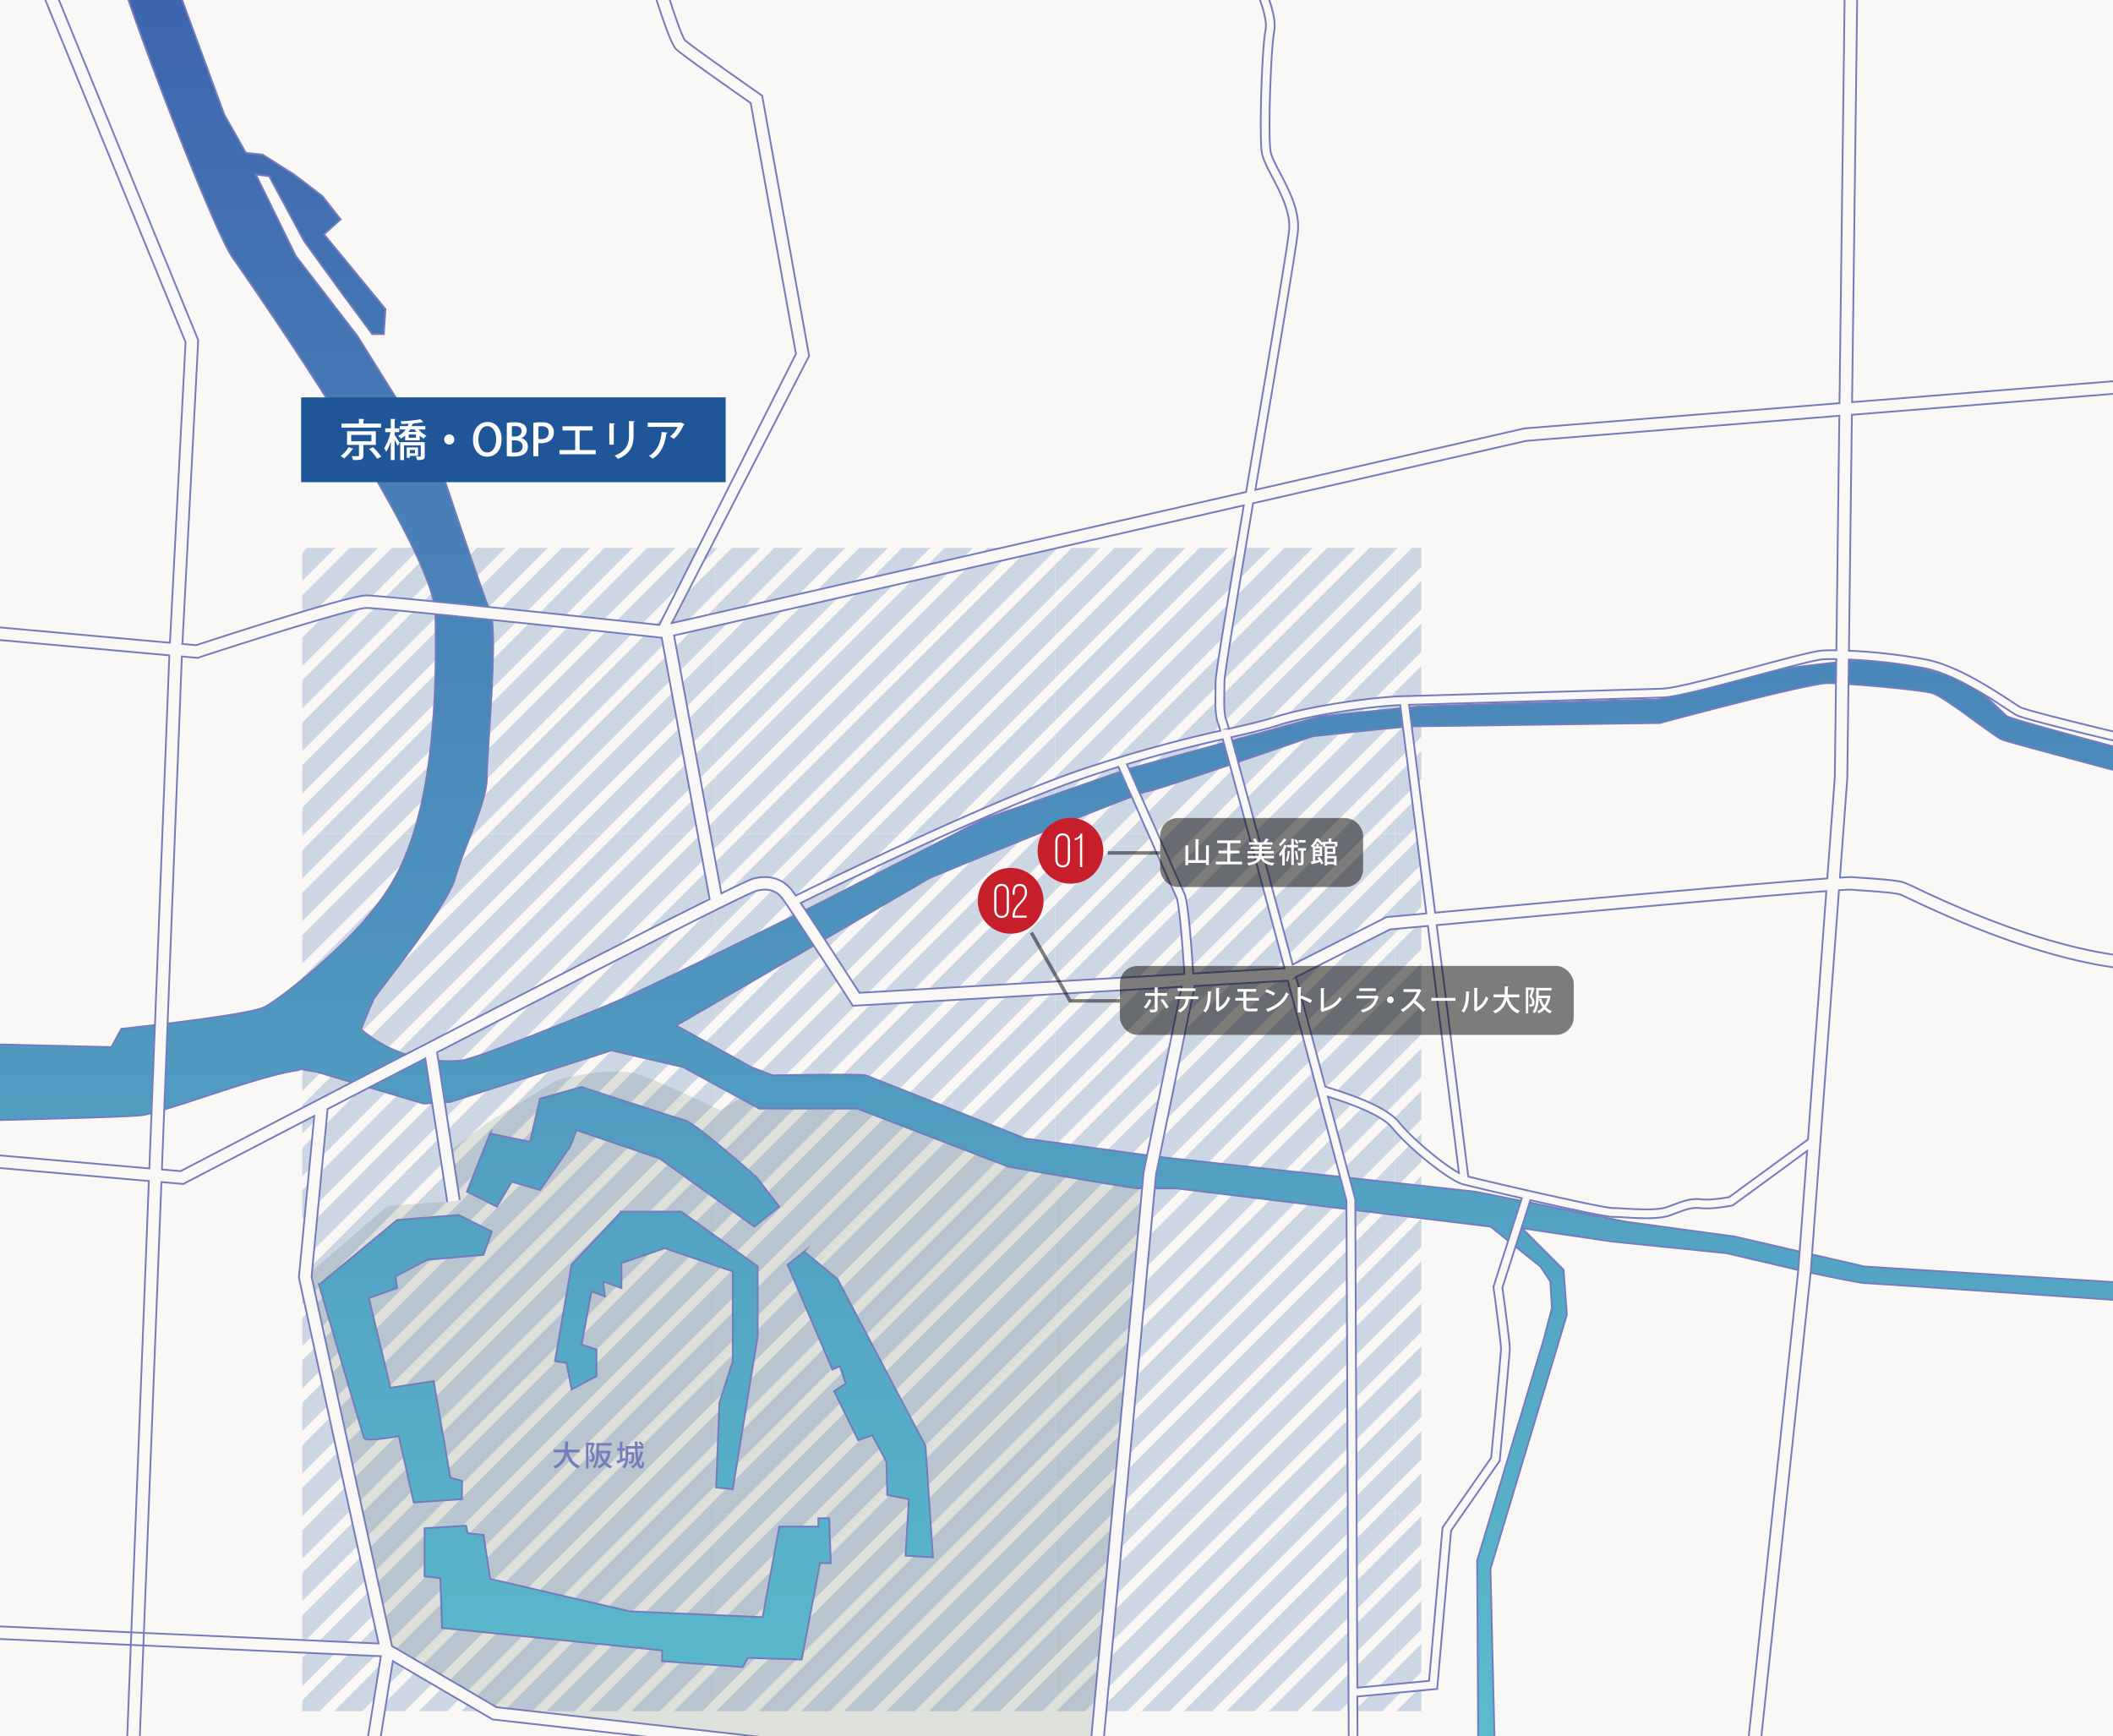 <svg xmlns="http://www.w3.org/2000/svg" xmlns:xlink="http://www.w3.org/1999/xlink" width="1200" height="986" viewBox="0 0 1200 986">
  <defs>
    <clipPath id="clip-path">
      <rect id="長方形_2569" data-name="長方形 2569" width="1200" height="986" transform="translate(140.22 35.57)" fill="none"/>
    </clipPath>
    <clipPath id="clip-path-2">
      <rect id="長方形_2568" data-name="長方形 2568" width="635.54" height="660.74" transform="translate(311.91 346.7)" fill="none"/>
    </clipPath>
    <clipPath id="clip-path-3">
      <rect id="長方形_2225" data-name="長方形 2225" width="193.07" height="193.13" transform="translate(932.57 315.98)" fill="none"/>
    </clipPath>
    <clipPath id="clip-path-4">
      <rect id="長方形_2243" data-name="長方形 2243" width="193.07" height="193.13" transform="translate(932.57 509.11)" fill="none"/>
    </clipPath>
    <clipPath id="clip-path-5">
      <rect id="長方形_2261" data-name="長方形 2261" width="193.07" height="193.13" transform="translate(932.57 702.23)" fill="none"/>
    </clipPath>
    <clipPath id="clip-path-6">
      <rect id="長方形_2279" data-name="長方形 2279" width="193.07" height="193.13" transform="translate(932.57 895.36)" fill="none"/>
    </clipPath>
    <clipPath id="clip-path-7">
      <rect id="長方形_2297" data-name="長方形 2297" width="193.07" height="193.13" transform="translate(739.5 315.98)" fill="none"/>
    </clipPath>
    <clipPath id="clip-path-8">
      <rect id="長方形_2315" data-name="長方形 2315" width="193.07" height="193.13" transform="translate(739.5 509.11)" fill="none"/>
    </clipPath>
    <clipPath id="clip-path-9">
      <rect id="長方形_2333" data-name="長方形 2333" width="193.07" height="193.13" transform="translate(739.5 702.23)" fill="none"/>
    </clipPath>
    <clipPath id="clip-path-10">
      <rect id="長方形_2351" data-name="長方形 2351" width="193.07" height="193.13" transform="translate(739.5 895.36)" fill="none"/>
    </clipPath>
    <clipPath id="clip-path-11">
      <rect id="長方形_2369" data-name="長方形 2369" width="193.07" height="193.13" transform="translate(546.43 315.98)" fill="none"/>
    </clipPath>
    <clipPath id="clip-path-12">
      <rect id="長方形_2387" data-name="長方形 2387" width="193.07" height="193.13" transform="translate(546.43 509.11)" fill="none"/>
    </clipPath>
    <clipPath id="clip-path-13">
      <rect id="長方形_2405" data-name="長方形 2405" width="193.07" height="193.13" transform="translate(546.43 702.23)" fill="none"/>
    </clipPath>
    <clipPath id="clip-path-14">
      <rect id="長方形_2423" data-name="長方形 2423" width="193.07" height="193.13" transform="translate(546.43 895.36)" fill="none"/>
    </clipPath>
    <clipPath id="clip-path-15">
      <rect id="長方形_2441" data-name="長方形 2441" width="193.07" height="193.13" transform="translate(353.35 315.98)" fill="none"/>
    </clipPath>
    <clipPath id="clip-path-16">
      <rect id="長方形_2459" data-name="長方形 2459" width="193.07" height="193.13" transform="translate(353.35 509.11)" fill="none"/>
    </clipPath>
    <clipPath id="clip-path-17">
      <rect id="長方形_2477" data-name="長方形 2477" width="193.07" height="193.13" transform="translate(353.35 702.23)" fill="none"/>
    </clipPath>
    <clipPath id="clip-path-18">
      <rect id="長方形_2495" data-name="長方形 2495" width="193.07" height="193.13" transform="translate(353.35 895.36)" fill="none"/>
    </clipPath>
    <clipPath id="clip-path-19">
      <rect id="長方形_2513" data-name="長方形 2513" width="193.07" height="193.13" transform="translate(160.28 315.98)" fill="none"/>
    </clipPath>
    <clipPath id="clip-path-20">
      <rect id="長方形_2531" data-name="長方形 2531" width="193.07" height="193.13" transform="translate(160.28 509.11)" fill="none"/>
    </clipPath>
    <clipPath id="clip-path-21">
      <rect id="長方形_2549" data-name="長方形 2549" width="193.07" height="193.13" transform="translate(160.28 702.23)" fill="none"/>
    </clipPath>
    <clipPath id="clip-path-22">
      <rect id="長方形_2567" data-name="長方形 2567" width="193.07" height="193.13" transform="translate(160.28 895.36)" fill="none"/>
    </clipPath>
    <linearGradient id="linear-gradient" x1="0.5" y1="1" x2="0.5" gradientUnits="objectBoundingBox">
      <stop offset="0" stop-color="#5dc1cf"/>
      <stop offset="1" stop-color="#3d62ac"/>
    </linearGradient>
  </defs>
  <g id="レイヤー_6" data-name="レイヤー 6" transform="translate(-140.22 -35.57)">
    <g id="グループ_2008" data-name="グループ 2008">
      <rect id="長方形_2207" data-name="長方形 2207" width="1200" height="986" transform="translate(140.22 35.57)" fill="#f9f8f7"/>
      <g id="グループ_1995" data-name="グループ 1995" clip-path="url(#clip-path)">
        <g id="グループ_1994" data-name="グループ 1994">
          <path id="パス_3520" data-name="パス 3520" d="M395.66,689.34l2.2,16.05-.08,12.27-37.51,2.83-46.71,40.35,45.29,211.67,64.4,36.81,233.55,21.24H762.25l27.42-329.12-67.06-12.82-90.59-29.73-60.16-5.66-22.65,12.74s-42.23-20.06-50.25-21.24c-18.39-2.7-42.46,4.25-42.46,4.25l-40.34,24.78-20.52,15.57Z" fill="#dee0dc"/>
          <g id="グループ_1991" data-name="グループ 1991" opacity="0.2">
            <g id="グループ_1990" data-name="グループ 1990" clip-path="url(#clip-path-2)">
              <g id="グループ_1970" data-name="グループ 1970" clip-path="url(#clip-path-3)">
                <rect id="長方形_2208" data-name="長方形 2208" width="340.32" height="11.43" transform="translate(803.193 437.279) rotate(-44.99)" fill="#1e5698"/>
                <rect id="長方形_2209" data-name="長方形 2209" width="340.32" height="11.43" transform="translate(815.255 449.359) rotate(-44.99)" fill="#1e5698"/>
                <rect id="長方形_2210" data-name="長方形 2210" width="340.32" height="11.43" transform="translate(827.315 461.422) rotate(-44.99)" fill="#1e5698"/>
                <rect id="長方形_2211" data-name="長方形 2211" width="340.32" height="11.43" transform="translate(839.384 473.495) rotate(-44.99)" fill="#1e5698"/>
                <rect id="長方形_2212" data-name="長方形 2212" width="340.32" height="11.43" transform="translate(851.447 485.565) rotate(-44.99)" fill="#1e5698"/>
                <rect id="長方形_2213" data-name="長方形 2213" width="340.32" height="11.43" transform="translate(863.516 497.638) rotate(-44.99)" fill="#1e5698"/>
                <rect id="長方形_2214" data-name="長方形 2214" width="340.32" height="11.43" transform="translate(875.586 509.701) rotate(-44.99)" fill="#1e5698"/>
                <rect id="長方形_2215" data-name="長方形 2215" width="340.32" height="11.43" transform="translate(887.655 521.774) rotate(-44.99)" fill="#1e5698"/>
                <rect id="長方形_2216" data-name="長方形 2216" width="340.32" height="11.43" transform="translate(899.718 533.844) rotate(-44.99)" fill="#1e5698"/>
                <rect id="長方形_2217" data-name="長方形 2217" width="340.32" height="11.43" transform="translate(911.787 545.917) rotate(-44.99)" fill="#1e5698"/>
                <rect id="長方形_2218" data-name="長方形 2218" width="340.32" height="11.43" transform="translate(923.857 557.99) rotate(-44.99)" fill="#1e5698"/>
                <rect id="長方形_2219" data-name="長方形 2219" width="340.32" height="11.43" transform="translate(935.919 570.06) rotate(-44.99)" fill="#1e5698"/>
                <rect id="長方形_2220" data-name="長方形 2220" width="340.32" height="11.43" transform="translate(947.989 582.133) rotate(-44.99)" fill="#1e5698"/>
                <rect id="長方形_2221" data-name="長方形 2221" width="340.32" height="11.43" transform="translate(960.065 594.203) rotate(-44.99)" fill="#1e5698"/>
                <rect id="長方形_2222" data-name="長方形 2222" width="340.32" height="11.43" transform="translate(972.118 606.283) rotate(-44.99)" fill="#1e5698"/>
                <rect id="長方形_2223" data-name="長方形 2223" width="340.32" height="11.43" transform="translate(984.187 618.346) rotate(-44.99)" fill="#1e5698"/>
                <rect id="長方形_2224" data-name="長方形 2224" width="340.32" height="11.43" transform="translate(995.296 631.377) rotate(-44.99)" fill="#1e5698"/>
              </g>
              <g id="グループ_1971" data-name="グループ 1971" clip-path="url(#clip-path-4)">
                <rect id="長方形_2226" data-name="長方形 2226" width="340.32" height="11.43" transform="translate(803.182 630.416) rotate(-44.99)" fill="#1e5698"/>
                <rect id="長方形_2227" data-name="長方形 2227" width="340.32" height="11.43" transform="translate(815.244 642.486) rotate(-44.99)" fill="#1e5698"/>
                <rect id="長方形_2228" data-name="長方形 2228" width="340.32" height="11.43" transform="translate(827.314 654.559) rotate(-44.99)" fill="#1e5698"/>
                <rect id="長方形_2229" data-name="長方形 2229" width="340.32" height="11.43" transform="translate(839.383 666.622) rotate(-44.99)" fill="#1e5698"/>
                <rect id="長方形_2230" data-name="長方形 2230" width="340.32" height="11.43" transform="translate(851.446 678.702) rotate(-44.99)" fill="#1e5698"/>
                <rect id="長方形_2231" data-name="長方形 2231" width="340.32" height="11.43" transform="translate(863.515 690.765) rotate(-44.99)" fill="#1e5698"/>
                <rect id="長方形_2232" data-name="長方形 2232" width="340.32" height="11.43" transform="translate(875.585 702.838) rotate(-44.99)" fill="#1e5698"/>
                <rect id="長方形_2233" data-name="長方形 2233" width="340.32" height="11.43" transform="translate(887.654 714.911) rotate(-44.99)" fill="#1e5698"/>
                <rect id="長方形_2234" data-name="長方形 2234" width="340.32" height="11.43" transform="translate(899.717 726.982) rotate(-44.99)" fill="#1e5698"/>
                <rect id="長方形_2235" data-name="長方形 2235" width="340.32" height="11.43" transform="translate(911.786 739.054) rotate(-44.99)" fill="#1e5698"/>
                <rect id="長方形_2236" data-name="長方形 2236" width="340.32" height="11.43" transform="translate(923.856 751.117) rotate(-44.99)" fill="#1e5698"/>
                <rect id="長方形_2237" data-name="長方形 2237" width="340.32" height="11.43" transform="translate(935.908 763.198) rotate(-44.99)" fill="#1e5698"/>
                <rect id="長方形_2238" data-name="長方形 2238" width="340.32" height="11.43" transform="translate(947.978 775.261) rotate(-44.99)" fill="#1e5698"/>
                <rect id="長方形_2239" data-name="長方形 2239" width="340.32" height="11.43" transform="translate(960.047 787.334) rotate(-44.99)" fill="#1e5698"/>
                <rect id="長方形_2240" data-name="長方形 2240" width="340.32" height="11.43" transform="translate(972.11 799.404) rotate(-44.99)" fill="#1e5698"/>
                <rect id="長方形_2241" data-name="長方形 2241" width="340.32" height="11.43" transform="translate(984.179 811.477) rotate(-44.99)" fill="#1e5698"/>
                <rect id="長方形_2242" data-name="長方形 2242" width="340.32" height="11.43" transform="translate(995.288 824.507) rotate(-44.99)" fill="#1e5698"/>
              </g>
              <g id="グループ_1972" data-name="グループ 1972" clip-path="url(#clip-path-5)">
                <rect id="長方形_2244" data-name="長方形 2244" width="340.32" height="11.43" transform="translate(803.174 823.536) rotate(-44.99)" fill="#1e5698"/>
                <rect id="長方形_2245" data-name="長方形 2245" width="340.32" height="11.43" transform="translate(815.243 835.624) rotate(-44.99)" fill="#1e5698"/>
                <rect id="長方形_2246" data-name="長方形 2246" width="340.32" height="11.43" transform="translate(827.313 847.687) rotate(-44.99)" fill="#1e5698"/>
                <rect id="長方形_2247" data-name="長方形 2247" width="340.32" height="11.43" transform="translate(839.382 859.76) rotate(-44.99)" fill="#1e5698"/>
                <rect id="長方形_2248" data-name="長方形 2248" width="340.32" height="11.43" transform="translate(851.445 871.83) rotate(-44.99)" fill="#1e5698"/>
                <rect id="長方形_2249" data-name="長方形 2249" width="340.32" height="11.43" transform="translate(863.514 883.903) rotate(-44.99)" fill="#1e5698"/>
                <rect id="長方形_2250" data-name="長方形 2250" width="340.32" height="11.43" transform="translate(875.584 895.976) rotate(-44.99)" fill="#1e5698"/>
                <rect id="長方形_2251" data-name="長方形 2251" width="340.32" height="11.43" transform="translate(887.653 908.039) rotate(-44.99)" fill="#1e5698"/>
                <rect id="長方形_2252" data-name="長方形 2252" width="340.32" height="11.43" transform="translate(899.706 920.119) rotate(-44.99)" fill="#1e5698"/>
                <rect id="長方形_2253" data-name="長方形 2253" width="340.32" height="11.43" transform="translate(911.775 932.182) rotate(-44.99)" fill="#1e5698"/>
                <rect id="長方形_2254" data-name="長方形 2254" width="340.32" height="11.43" transform="translate(923.845 944.255) rotate(-44.99)" fill="#1e5698"/>
                <rect id="長方形_2255" data-name="長方形 2255" width="340.32" height="11.43" transform="translate(935.907 956.325) rotate(-44.99)" fill="#1e5698"/>
                <rect id="長方形_2256" data-name="長方形 2256" width="340.32" height="11.43" transform="translate(947.977 968.398) rotate(-44.99)" fill="#1e5698"/>
                <rect id="長方形_2257" data-name="長方形 2257" width="340.32" height="11.43" transform="translate(960.046 980.461) rotate(-44.99)" fill="#1e5698"/>
                <rect id="長方形_2258" data-name="長方形 2258" width="340.32" height="11.43" transform="translate(972.109 992.541) rotate(-44.99)" fill="#1e5698"/>
                <rect id="長方形_2259" data-name="長方形 2259" width="340.32" height="11.43" transform="translate(984.178 1004.614) rotate(-44.99)" fill="#1e5698"/>
                <rect id="長方形_2260" data-name="長方形 2260" width="340.32" height="11.43" transform="translate(995.287 1017.635) rotate(-44.99)" fill="#1e5698"/>
              </g>
              <g id="グループ_1973" data-name="グループ 1973" clip-path="url(#clip-path-6)">
                <rect id="長方形_2262" data-name="長方形 2262" width="340.32" height="11.43" transform="translate(803.173 1016.674) rotate(-44.99)" fill="#1e5698"/>
                <rect id="長方形_2263" data-name="長方形 2263" width="340.32" height="11.43" transform="translate(815.235 1028.744) rotate(-44.99)" fill="#1e5698"/>
                <rect id="長方形_2264" data-name="長方形 2264" width="340.32" height="11.43" transform="translate(827.305 1040.817) rotate(-44.99)" fill="#1e5698"/>
                <rect id="長方形_2265" data-name="長方形 2265" width="340.32" height="11.43" transform="translate(839.374 1052.89) rotate(-44.99)" fill="#1e5698"/>
                <rect id="長方形_2266" data-name="長方形 2266" width="340.32" height="11.43" transform="translate(851.434 1064.967) rotate(-44.99)" fill="#1e5698"/>
                <rect id="長方形_2267" data-name="長方形 2267" width="340.32" height="11.43" transform="translate(863.503 1077.04) rotate(-44.99)" fill="#1e5698"/>
                <rect id="長方形_2268" data-name="長方形 2268" width="340.32" height="11.43" transform="translate(875.573 1089.103) rotate(-44.99)" fill="#1e5698"/>
                <rect id="長方形_2269" data-name="長方形 2269" width="340.32" height="11.43" transform="translate(887.642 1101.176) rotate(-44.99)" fill="#1e5698"/>
                <rect id="長方形_2270" data-name="長方形 2270" width="340.32" height="11.43" transform="translate(899.705 1113.246) rotate(-44.99)" fill="#1e5698"/>
                <rect id="長方形_2271" data-name="長方形 2271" width="340.32" height="11.43" transform="translate(911.774 1125.319) rotate(-44.99)" fill="#1e5698"/>
                <rect id="長方形_2272" data-name="長方形 2272" width="340.32" height="11.43" transform="translate(923.844 1137.382) rotate(-44.99)" fill="#1e5698"/>
                <rect id="長方形_2273" data-name="長方形 2273" width="340.32" height="11.43" transform="translate(935.906 1149.462) rotate(-44.99)" fill="#1e5698"/>
                <rect id="長方形_2274" data-name="長方形 2274" width="340.32" height="11.43" transform="translate(947.976 1161.535) rotate(-44.99)" fill="#1e5698"/>
                <rect id="長方形_2275" data-name="長方形 2275" width="340.32" height="11.43" transform="translate(960.045 1173.598) rotate(-44.99)" fill="#1e5698"/>
                <rect id="長方形_2276" data-name="長方形 2276" width="340.32" height="11.43" transform="translate(972.108 1185.678) rotate(-44.99)" fill="#1e5698"/>
                <rect id="長方形_2277" data-name="長方形 2277" width="340.32" height="11.43" transform="translate(984.177 1197.741) rotate(-44.99)" fill="#1e5698"/>
                <rect id="長方形_2278" data-name="長方形 2278" width="340.32" height="11.43" transform="translate(995.286 1210.772) rotate(-44.99)" fill="#1e5698"/>
              </g>
              <g id="グループ_1974" data-name="グループ 1974" clip-path="url(#clip-path-7)">
                <rect id="長方形_2280" data-name="長方形 2280" width="340.32" height="11.43" transform="translate(610.111 437.283) rotate(-44.99)" fill="#1e5698"/>
                <rect id="長方形_2281" data-name="長方形 2281" width="340.32" height="11.43" transform="translate(622.18 449.346) rotate(-44.99)" fill="#1e5698"/>
                <rect id="長方形_2282" data-name="長方形 2282" width="340.32" height="11.43" transform="translate(634.24 461.419) rotate(-44.99)" fill="#1e5698"/>
                <rect id="長方形_2283" data-name="長方形 2283" width="340.32" height="11.43" transform="translate(646.309 473.482) rotate(-44.99)" fill="#1e5698"/>
                <rect id="長方形_2284" data-name="長方形 2284" width="340.32" height="11.43" transform="translate(658.372 485.562) rotate(-44.99)" fill="#1e5698"/>
                <rect id="長方形_2285" data-name="長方形 2285" width="340.32" height="11.43" transform="translate(670.441 497.625) rotate(-44.99)" fill="#1e5698"/>
                <rect id="長方形_2286" data-name="長方形 2286" width="340.32" height="11.43" transform="translate(682.511 509.698) rotate(-44.99)" fill="#1e5698"/>
                <rect id="長方形_2287" data-name="長方形 2287" width="340.32" height="11.43" transform="translate(694.573 521.778) rotate(-44.99)" fill="#1e5698"/>
                <rect id="長方形_2288" data-name="長方形 2288" width="340.32" height="11.43" transform="translate(706.643 533.841) rotate(-44.99)" fill="#1e5698"/>
                <rect id="長方形_2289" data-name="長方形 2289" width="340.32" height="11.43" transform="translate(718.712 545.914) rotate(-44.99)" fill="#1e5698"/>
                <rect id="長方形_2290" data-name="長方形 2290" width="340.32" height="11.43" transform="translate(730.775 557.984) rotate(-44.99)" fill="#1e5698"/>
                <rect id="長方形_2291" data-name="長方形 2291" width="340.32" height="11.43" transform="translate(742.844 570.057) rotate(-44.99)" fill="#1e5698"/>
                <rect id="長方形_2292" data-name="長方形 2292" width="340.32" height="11.43" transform="translate(754.914 582.12) rotate(-44.99)" fill="#1e5698"/>
                <rect id="長方形_2293" data-name="長方形 2293" width="340.32" height="11.43" transform="translate(766.99 594.2) rotate(-44.99)" fill="#1e5698"/>
                <rect id="長方形_2294" data-name="長方形 2294" width="340.32" height="11.43" transform="translate(779.053 606.27) rotate(-44.99)" fill="#1e5698"/>
                <rect id="長方形_2295" data-name="長方形 2295" width="340.32" height="11.43" transform="translate(791.112 618.343) rotate(-44.99)" fill="#1e5698"/>
                <rect id="長方形_2296" data-name="長方形 2296" width="340.32" height="11.43" transform="translate(802.221 631.374) rotate(-44.99)" fill="#1e5698"/>
              </g>
              <g id="グループ_1975" data-name="グループ 1975" clip-path="url(#clip-path-8)">
                <rect id="長方形_2298" data-name="長方形 2298" width="340.32" height="11.43" transform="translate(610.1 630.41) rotate(-44.99)" fill="#1e5698"/>
                <rect id="長方形_2299" data-name="長方形 2299" width="340.32" height="11.43" transform="translate(622.169 642.483) rotate(-44.99)" fill="#1e5698"/>
                <rect id="長方形_2300" data-name="長方形 2300" width="340.32" height="11.43" transform="translate(634.239 654.546) rotate(-44.99)" fill="#1e5698"/>
                <rect id="長方形_2301" data-name="長方形 2301" width="340.32" height="11.43" transform="translate(646.308 666.619) rotate(-44.99)" fill="#1e5698"/>
                <rect id="長方形_2302" data-name="長方形 2302" width="340.32" height="11.43" transform="translate(658.371 678.699) rotate(-44.99)" fill="#1e5698"/>
                <rect id="長方形_2303" data-name="長方形 2303" width="340.32" height="11.43" transform="translate(670.44 690.762) rotate(-44.99)" fill="#1e5698"/>
                <rect id="長方形_2304" data-name="長方形 2304" width="340.32" height="11.43" transform="translate(682.51 702.835) rotate(-44.99)" fill="#1e5698"/>
                <rect id="長方形_2305" data-name="長方形 2305" width="340.32" height="11.43" transform="translate(694.572 714.905) rotate(-44.99)" fill="#1e5698"/>
                <rect id="長方形_2306" data-name="長方形 2306" width="340.32" height="11.43" transform="translate(706.642 726.978) rotate(-44.99)" fill="#1e5698"/>
                <rect id="長方形_2307" data-name="長方形 2307" width="340.32" height="11.43" transform="translate(718.711 739.041) rotate(-44.99)" fill="#1e5698"/>
                <rect id="長方形_2308" data-name="長方形 2308" width="340.32" height="11.43" transform="translate(730.774 751.121) rotate(-44.99)" fill="#1e5698"/>
                <rect id="長方形_2309" data-name="長方形 2309" width="340.32" height="11.43" transform="translate(742.833 763.184) rotate(-44.99)" fill="#1e5698"/>
                <rect id="長方形_2310" data-name="長方形 2310" width="340.32" height="11.43" transform="translate(754.903 775.257) rotate(-44.99)" fill="#1e5698"/>
                <rect id="長方形_2311" data-name="長方形 2311" width="340.32" height="11.43" transform="translate(766.972 787.33) rotate(-44.99)" fill="#1e5698"/>
                <rect id="長方形_2312" data-name="長方形 2312" width="340.32" height="11.43" transform="translate(779.035 799.4) rotate(-44.99)" fill="#1e5698"/>
                <rect id="長方形_2313" data-name="長方形 2313" width="340.32" height="11.43" transform="translate(791.104 811.473) rotate(-44.99)" fill="#1e5698"/>
                <rect id="長方形_2314" data-name="長方形 2314" width="340.32" height="11.43" transform="translate(802.213 824.494) rotate(-44.99)" fill="#1e5698"/>
              </g>
              <g id="グループ_1976" data-name="グループ 1976" clip-path="url(#clip-path-9)">
                <rect id="長方形_2316" data-name="長方形 2316" width="340.32" height="11.43" transform="translate(610.092 823.54) rotate(-44.99)" fill="#1e5698"/>
                <rect id="長方形_2317" data-name="長方形 2317" width="340.32" height="11.43" transform="translate(622.168 835.61) rotate(-44.99)" fill="#1e5698"/>
                <rect id="長方形_2318" data-name="長方形 2318" width="340.32" height="11.43" transform="translate(634.238 847.683) rotate(-44.99)" fill="#1e5698"/>
                <rect id="長方形_2319" data-name="長方形 2319" width="340.32" height="11.43" transform="translate(646.307 859.756) rotate(-44.99)" fill="#1e5698"/>
                <rect id="長方形_2320" data-name="長方形 2320" width="340.32" height="11.43" transform="translate(658.37 871.826) rotate(-44.99)" fill="#1e5698"/>
                <rect id="長方形_2321" data-name="長方形 2321" width="340.32" height="11.43" transform="translate(670.439 883.899) rotate(-44.99)" fill="#1e5698"/>
                <rect id="長方形_2322" data-name="長方形 2322" width="340.32" height="11.43" transform="translate(682.509 895.962) rotate(-44.99)" fill="#1e5698"/>
                <rect id="長方形_2323" data-name="長方形 2323" width="340.32" height="11.43" transform="translate(694.571 908.042) rotate(-44.99)" fill="#1e5698"/>
                <rect id="長方形_2324" data-name="長方形 2324" width="340.32" height="11.43" transform="translate(706.631 920.105) rotate(-44.99)" fill="#1e5698"/>
                <rect id="長方形_2325" data-name="長方形 2325" width="340.32" height="11.43" transform="translate(718.7 932.178) rotate(-44.99)" fill="#1e5698"/>
                <rect id="長方形_2326" data-name="長方形 2326" width="340.32" height="11.43" transform="translate(730.763 944.259) rotate(-44.99)" fill="#1e5698"/>
                <rect id="長方形_2327" data-name="長方形 2327" width="340.32" height="11.43" transform="translate(742.832 956.322) rotate(-44.99)" fill="#1e5698"/>
                <rect id="長方形_2328" data-name="長方形 2328" width="340.32" height="11.43" transform="translate(754.902 968.395) rotate(-44.99)" fill="#1e5698"/>
                <rect id="長方形_2329" data-name="長方形 2329" width="340.32" height="11.43" transform="translate(766.971 980.458) rotate(-44.99)" fill="#1e5698"/>
                <rect id="長方形_2330" data-name="長方形 2330" width="340.32" height="11.43" transform="translate(779.034 992.538) rotate(-44.99)" fill="#1e5698"/>
                <rect id="長方形_2331" data-name="長方形 2331" width="340.32" height="11.43" transform="translate(791.103 1004.601) rotate(-44.99)" fill="#1e5698"/>
                <rect id="長方形_2332" data-name="長方形 2332" width="340.32" height="11.43" transform="translate(802.212 1017.631) rotate(-44.99)" fill="#1e5698"/>
              </g>
              <g id="グループ_1977" data-name="グループ 1977" clip-path="url(#clip-path-10)">
                <rect id="長方形_2334" data-name="長方形 2334" width="340.32" height="11.43" transform="translate(610.091 1016.677) rotate(-44.99)" fill="#1e5698"/>
                <rect id="長方形_2335" data-name="長方形 2335" width="340.32" height="11.43" transform="translate(622.16 1028.74) rotate(-44.99)" fill="#1e5698"/>
                <rect id="長方形_2336" data-name="長方形 2336" width="340.32" height="11.43" transform="translate(634.23 1040.813) rotate(-44.99)" fill="#1e5698"/>
                <rect id="長方形_2337" data-name="長方形 2337" width="340.32" height="11.43" transform="translate(646.299 1052.876) rotate(-44.99)" fill="#1e5698"/>
                <rect id="長方形_2338" data-name="長方形 2338" width="340.32" height="11.43" transform="translate(658.369 1064.964) rotate(-44.99)" fill="#1e5698"/>
                <rect id="長方形_2339" data-name="長方形 2339" width="340.32" height="11.43" transform="translate(670.428 1077.027) rotate(-44.99)" fill="#1e5698"/>
                <rect id="長方形_2340" data-name="長方形 2340" width="340.32" height="11.43" transform="translate(682.498 1089.1) rotate(-44.99)" fill="#1e5698"/>
                <rect id="長方形_2341" data-name="長方形 2341" width="340.32" height="11.43" transform="translate(694.56 1101.17) rotate(-44.99)" fill="#1e5698"/>
                <rect id="長方形_2342" data-name="長方形 2342" width="340.32" height="11.43" transform="translate(706.63 1113.243) rotate(-44.99)" fill="#1e5698"/>
                <rect id="長方形_2343" data-name="長方形 2343" width="340.32" height="11.43" transform="translate(718.699 1125.316) rotate(-44.99)" fill="#1e5698"/>
                <rect id="長方形_2344" data-name="長方形 2344" width="340.32" height="11.43" transform="translate(730.762 1137.386) rotate(-44.99)" fill="#1e5698"/>
                <rect id="長方形_2345" data-name="長方形 2345" width="340.32" height="11.43" transform="translate(742.831 1149.459) rotate(-44.99)" fill="#1e5698"/>
                <rect id="長方形_2346" data-name="長方形 2346" width="340.32" height="11.43" transform="translate(754.901 1161.522) rotate(-44.99)" fill="#1e5698"/>
                <rect id="長方形_2347" data-name="長方形 2347" width="340.32" height="11.43" transform="translate(766.97 1173.595) rotate(-44.99)" fill="#1e5698"/>
                <rect id="長方形_2348" data-name="長方形 2348" width="340.32" height="11.43" transform="translate(779.033 1185.665) rotate(-44.99)" fill="#1e5698"/>
                <rect id="長方形_2349" data-name="長方形 2349" width="340.32" height="11.43" transform="translate(791.102 1197.738) rotate(-44.99)" fill="#1e5698"/>
                <rect id="長方形_2350" data-name="長方形 2350" width="340.32" height="11.43" transform="translate(802.212 1210.769) rotate(-44.99)" fill="#1e5698"/>
              </g>
              <g id="グループ_1978" data-name="グループ 1978" clip-path="url(#clip-path-11)">
                <rect id="長方形_2352" data-name="長方形 2352" width="340.32" height="11.43" transform="translate(417.036 437.269) rotate(-44.99)" fill="#1e5698"/>
                <rect id="長方形_2353" data-name="長方形 2353" width="340.32" height="11.43" transform="translate(429.105 449.342) rotate(-44.99)" fill="#1e5698"/>
                <rect id="長方形_2354" data-name="長方形 2354" width="340.32" height="11.43" transform="translate(441.165 461.415) rotate(-44.99)" fill="#1e5698"/>
                <rect id="長方形_2355" data-name="長方形 2355" width="340.32" height="11.43" transform="translate(453.227 473.485) rotate(-44.99)" fill="#1e5698"/>
                <rect id="長方形_2356" data-name="長方形 2356" width="340.32" height="11.43" transform="translate(465.297 485.558) rotate(-44.99)" fill="#1e5698"/>
                <rect id="長方形_2357" data-name="長方形 2357" width="340.32" height="11.43" transform="translate(477.366 497.621) rotate(-44.99)" fill="#1e5698"/>
                <rect id="長方形_2358" data-name="長方形 2358" width="340.32" height="11.43" transform="translate(489.429 509.701) rotate(-44.99)" fill="#1e5698"/>
                <rect id="長方形_2359" data-name="長方形 2359" width="340.32" height="11.43" transform="translate(501.498 521.764) rotate(-44.99)" fill="#1e5698"/>
                <rect id="長方形_2360" data-name="長方形 2360" width="340.32" height="11.43" transform="translate(513.568 533.837) rotate(-44.99)" fill="#1e5698"/>
                <rect id="長方形_2361" data-name="長方形 2361" width="340.32" height="11.43" transform="translate(525.637 545.9) rotate(-44.99)" fill="#1e5698"/>
                <rect id="長方形_2362" data-name="長方形 2362" width="340.32" height="11.43" transform="translate(537.7 557.981) rotate(-44.99)" fill="#1e5698"/>
                <rect id="長方形_2363" data-name="長方形 2363" width="340.32" height="11.43" transform="translate(549.769 570.054) rotate(-44.99)" fill="#1e5698"/>
                <rect id="長方形_2364" data-name="長方形 2364" width="340.32" height="11.43" transform="translate(561.839 582.117) rotate(-44.99)" fill="#1e5698"/>
                <rect id="長方形_2365" data-name="長方形 2365" width="340.32" height="11.43" transform="translate(573.908 594.204) rotate(-44.99)" fill="#1e5698"/>
                <rect id="長方形_2366" data-name="長方形 2366" width="340.32" height="11.43" transform="translate(585.978 606.267) rotate(-44.99)" fill="#1e5698"/>
                <rect id="長方形_2367" data-name="長方形 2367" width="340.32" height="11.43" transform="translate(598.037 618.34) rotate(-44.99)" fill="#1e5698"/>
                <rect id="長方形_2368" data-name="長方形 2368" width="340.32" height="11.43" transform="translate(609.139 631.378) rotate(-44.99)" fill="#1e5698"/>
              </g>
              <g id="グループ_1979" data-name="グループ 1979" clip-path="url(#clip-path-12)">
                <rect id="長方形_2370" data-name="長方形 2370" width="340.32" height="11.43" transform="translate(417.025 630.406) rotate(-44.99)" fill="#1e5698"/>
                <rect id="長方形_2371" data-name="長方形 2371" width="340.32" height="11.43" transform="translate(429.094 642.479) rotate(-44.99)" fill="#1e5698"/>
                <rect id="長方形_2372" data-name="長方形 2372" width="340.32" height="11.43" transform="translate(441.164 654.542) rotate(-44.99)" fill="#1e5698"/>
                <rect id="長方形_2373" data-name="長方形 2373" width="340.32" height="11.43" transform="translate(453.226 666.623) rotate(-44.99)" fill="#1e5698"/>
                <rect id="長方形_2374" data-name="長方形 2374" width="340.32" height="11.43" transform="translate(465.296 678.686) rotate(-44.99)" fill="#1e5698"/>
                <rect id="長方形_2375" data-name="長方形 2375" width="340.32" height="11.43" transform="translate(477.365 690.759) rotate(-44.99)" fill="#1e5698"/>
                <rect id="長方形_2376" data-name="長方形 2376" width="340.32" height="11.43" transform="translate(489.428 702.829) rotate(-44.99)" fill="#1e5698"/>
                <rect id="長方形_2377" data-name="長方形 2377" width="340.32" height="11.43" transform="translate(501.497 714.902) rotate(-44.99)" fill="#1e5698"/>
                <rect id="長方形_2378" data-name="長方形 2378" width="340.32" height="11.43" transform="translate(513.567 726.965) rotate(-44.99)" fill="#1e5698"/>
                <rect id="長方形_2379" data-name="長方形 2379" width="340.32" height="11.43" transform="translate(525.636 739.038) rotate(-44.99)" fill="#1e5698"/>
                <rect id="長方形_2380" data-name="長方形 2380" width="340.32" height="11.43" transform="translate(537.699 751.118) rotate(-44.99)" fill="#1e5698"/>
                <rect id="長方形_2381" data-name="長方形 2381" width="340.32" height="11.43" transform="translate(549.758 763.181) rotate(-44.99)" fill="#1e5698"/>
                <rect id="長方形_2382" data-name="長方形 2382" width="340.32" height="11.43" transform="translate(561.828 775.254) rotate(-44.99)" fill="#1e5698"/>
                <rect id="長方形_2383" data-name="長方形 2383" width="340.32" height="11.43" transform="translate(573.89 787.324) rotate(-44.99)" fill="#1e5698"/>
                <rect id="長方形_2384" data-name="長方形 2384" width="340.32" height="11.43" transform="translate(585.96 799.397) rotate(-44.99)" fill="#1e5698"/>
                <rect id="長方形_2385" data-name="長方形 2385" width="340.32" height="11.43" transform="translate(598.029 811.46) rotate(-44.99)" fill="#1e5698"/>
                <rect id="長方形_2386" data-name="長方形 2386" width="340.32" height="11.43" transform="translate(609.131 824.498) rotate(-44.99)" fill="#1e5698"/>
              </g>
              <g id="グループ_1980" data-name="グループ 1980" clip-path="url(#clip-path-13)">
                <rect id="長方形_2388" data-name="長方形 2388" width="340.32" height="11.43" transform="translate(417.017 823.537) rotate(-44.99)" fill="#1e5698"/>
                <rect id="長方形_2389" data-name="長方形 2389" width="340.32" height="11.43" transform="translate(429.093 835.607) rotate(-44.99)" fill="#1e5698"/>
                <rect id="長方形_2390" data-name="長方形 2390" width="340.32" height="11.43" transform="translate(441.163 847.68) rotate(-44.99)" fill="#1e5698"/>
                <rect id="長方形_2391" data-name="長方形 2391" width="340.32" height="11.43" transform="translate(453.225 859.75) rotate(-44.99)" fill="#1e5698"/>
                <rect id="長方形_2392" data-name="長方形 2392" width="340.32" height="11.43" transform="translate(465.295 871.823) rotate(-44.99)" fill="#1e5698"/>
                <rect id="長方形_2393" data-name="長方形 2393" width="340.32" height="11.43" transform="translate(477.364 883.886) rotate(-44.99)" fill="#1e5698"/>
                <rect id="長方形_2394" data-name="長方形 2394" width="340.32" height="11.43" transform="translate(489.427 895.966) rotate(-44.99)" fill="#1e5698"/>
                <rect id="長方形_2395" data-name="長方形 2395" width="340.32" height="11.43" transform="translate(501.496 908.039) rotate(-44.99)" fill="#1e5698"/>
                <rect id="長方形_2396" data-name="長方形 2396" width="340.32" height="11.43" transform="translate(513.556 920.102) rotate(-44.99)" fill="#1e5698"/>
                <rect id="長方形_2397" data-name="長方形 2397" width="340.32" height="11.43" transform="translate(525.625 932.175) rotate(-44.99)" fill="#1e5698"/>
                <rect id="長方形_2398" data-name="長方形 2398" width="340.32" height="11.43" transform="translate(537.688 944.245) rotate(-44.99)" fill="#1e5698"/>
                <rect id="長方形_2399" data-name="長方形 2399" width="340.32" height="11.43" transform="translate(549.757 956.318) rotate(-44.99)" fill="#1e5698"/>
                <rect id="長方形_2400" data-name="長方形 2400" width="340.32" height="11.43" transform="translate(561.827 968.381) rotate(-44.99)" fill="#1e5698"/>
                <rect id="長方形_2401" data-name="長方形 2401" width="340.32" height="11.43" transform="translate(573.889 980.461) rotate(-44.99)" fill="#1e5698"/>
                <rect id="長方形_2402" data-name="長方形 2402" width="340.32" height="11.43" transform="translate(585.959 992.524) rotate(-44.99)" fill="#1e5698"/>
                <rect id="長方形_2403" data-name="長方形 2403" width="340.32" height="11.43" transform="translate(598.028 1004.597) rotate(-44.99)" fill="#1e5698"/>
                <rect id="長方形_2404" data-name="長方形 2404" width="340.32" height="11.43" transform="translate(609.13 1017.635) rotate(-44.99)" fill="#1e5698"/>
              </g>
              <g id="グループ_1981" data-name="グループ 1981" clip-path="url(#clip-path-14)">
                <rect id="長方形_2406" data-name="長方形 2406" width="340.32" height="11.43" transform="translate(417.016 1016.664) rotate(-44.99)" fill="#1e5698"/>
                <rect id="長方形_2407" data-name="長方形 2407" width="340.32" height="11.43" transform="translate(429.085 1028.737) rotate(-44.99)" fill="#1e5698"/>
                <rect id="長方形_2408" data-name="長方形 2408" width="340.32" height="11.43" transform="translate(441.155 1040.8) rotate(-44.99)" fill="#1e5698"/>
                <rect id="長方形_2409" data-name="長方形 2409" width="340.32" height="11.43" transform="translate(453.217 1052.88) rotate(-44.99)" fill="#1e5698"/>
                <rect id="長方形_2410" data-name="長方形 2410" width="340.32" height="11.43" transform="translate(465.294 1064.95) rotate(-44.99)" fill="#1e5698"/>
                <rect id="長方形_2411" data-name="長方形 2411" width="340.32" height="11.43" transform="translate(477.353 1077.023) rotate(-44.99)" fill="#1e5698"/>
                <rect id="長方形_2412" data-name="長方形 2412" width="340.32" height="11.43" transform="translate(489.416 1089.103) rotate(-44.99)" fill="#1e5698"/>
                <rect id="長方形_2413" data-name="長方形 2413" width="340.32" height="11.43" transform="translate(501.485 1101.166) rotate(-44.99)" fill="#1e5698"/>
                <rect id="長方形_2414" data-name="長方形 2414" width="340.32" height="11.43" transform="translate(513.555 1113.239) rotate(-44.99)" fill="#1e5698"/>
                <rect id="長方形_2415" data-name="長方形 2415" width="340.32" height="11.43" transform="translate(525.624 1125.302) rotate(-44.99)" fill="#1e5698"/>
                <rect id="長方形_2416" data-name="長方形 2416" width="340.32" height="11.43" transform="translate(537.687 1137.383) rotate(-44.99)" fill="#1e5698"/>
                <rect id="長方形_2417" data-name="長方形 2417" width="340.32" height="11.43" transform="translate(549.756 1149.446) rotate(-44.99)" fill="#1e5698"/>
                <rect id="長方形_2418" data-name="長方形 2418" width="340.32" height="11.43" transform="translate(561.826 1161.519) rotate(-44.99)" fill="#1e5698"/>
                <rect id="長方形_2419" data-name="長方形 2419" width="340.32" height="11.43" transform="translate(573.888 1173.599) rotate(-44.99)" fill="#1e5698"/>
                <rect id="長方形_2420" data-name="長方形 2420" width="340.32" height="11.43" transform="translate(585.958 1185.662) rotate(-44.99)" fill="#1e5698"/>
                <rect id="長方形_2421" data-name="長方形 2421" width="340.32" height="11.43" transform="translate(598.027 1197.735) rotate(-44.99)" fill="#1e5698"/>
                <rect id="長方形_2422" data-name="長方形 2422" width="340.32" height="11.43" transform="translate(609.13 1210.762) rotate(-44.99)" fill="#1e5698"/>
              </g>
              <g id="グループ_1982" data-name="グループ 1982" clip-path="url(#clip-path-15)">
                <rect id="長方形_2424" data-name="長方形 2424" width="340.32" height="11.43" transform="translate(223.961 437.266) rotate(-44.99)" fill="#1e5698"/>
                <rect id="長方形_2425" data-name="長方形 2425" width="340.32" height="11.43" transform="translate(236.03 449.339) rotate(-44.99)" fill="#1e5698"/>
                <rect id="長方形_2426" data-name="長方形 2426" width="340.32" height="11.43" transform="translate(248.083 461.409) rotate(-44.99)" fill="#1e5698"/>
                <rect id="長方形_2427" data-name="長方形 2427" width="340.32" height="11.43" transform="translate(260.152 473.482) rotate(-44.99)" fill="#1e5698"/>
                <rect id="長方形_2428" data-name="長方形 2428" width="340.32" height="11.43" transform="translate(272.222 485.545) rotate(-44.99)" fill="#1e5698"/>
                <rect id="長方形_2429" data-name="長方形 2429" width="340.32" height="11.43" transform="translate(284.284 497.625) rotate(-44.99)" fill="#1e5698"/>
                <rect id="長方形_2430" data-name="長方形 2430" width="340.32" height="11.43" transform="translate(296.354 509.688) rotate(-44.99)" fill="#1e5698"/>
                <rect id="長方形_2431" data-name="長方形 2431" width="340.32" height="11.43" transform="translate(308.423 521.761) rotate(-44.99)" fill="#1e5698"/>
                <rect id="長方形_2432" data-name="長方形 2432" width="340.32" height="11.43" transform="translate(320.493 533.834) rotate(-44.99)" fill="#1e5698"/>
                <rect id="長方形_2433" data-name="長方形 2433" width="340.32" height="11.43" transform="translate(332.555 545.904) rotate(-44.99)" fill="#1e5698"/>
                <rect id="長方形_2434" data-name="長方形 2434" width="340.32" height="11.43" transform="translate(344.625 557.977) rotate(-44.99)" fill="#1e5698"/>
                <rect id="長方形_2435" data-name="長方形 2435" width="340.32" height="11.43" transform="translate(356.694 570.04) rotate(-44.99)" fill="#1e5698"/>
                <rect id="長方形_2436" data-name="長方形 2436" width="340.32" height="11.43" transform="translate(368.757 582.12) rotate(-44.99)" fill="#1e5698"/>
                <rect id="長方形_2437" data-name="長方形 2437" width="340.32" height="11.43" transform="translate(380.833 594.19) rotate(-44.99)" fill="#1e5698"/>
                <rect id="長方形_2438" data-name="長方形 2438" width="340.32" height="11.43" transform="translate(392.903 606.263) rotate(-44.99)" fill="#1e5698"/>
                <rect id="長方形_2439" data-name="長方形 2439" width="340.32" height="11.43" transform="translate(404.955 618.333) rotate(-44.99)" fill="#1e5698"/>
                <rect id="長方形_2440" data-name="長方形 2440" width="340.32" height="11.43" transform="translate(416.065 631.364) rotate(-44.99)" fill="#1e5698"/>
              </g>
              <g id="グループ_1983" data-name="グループ 1983" clip-path="url(#clip-path-16)">
                <rect id="長方形_2442" data-name="長方形 2442" width="340.32" height="11.43" transform="translate(223.95 630.403) rotate(-44.99)" fill="#1e5698"/>
                <rect id="長方形_2443" data-name="長方形 2443" width="340.32" height="11.43" transform="translate(236.019 642.466) rotate(-44.99)" fill="#1e5698"/>
                <rect id="長方形_2444" data-name="長方形 2444" width="340.32" height="11.43" transform="translate(248.082 654.546) rotate(-44.99)" fill="#1e5698"/>
                <rect id="長方形_2445" data-name="長方形 2445" width="340.32" height="11.43" transform="translate(260.151 666.609) rotate(-44.99)" fill="#1e5698"/>
                <rect id="長方形_2446" data-name="長方形 2446" width="340.32" height="11.43" transform="translate(272.221 678.682) rotate(-44.99)" fill="#1e5698"/>
                <rect id="長方形_2447" data-name="長方形 2447" width="340.32" height="11.43" transform="translate(284.283 690.762) rotate(-44.99)" fill="#1e5698"/>
                <rect id="長方形_2448" data-name="長方形 2448" width="340.32" height="11.43" transform="translate(296.353 702.825) rotate(-44.99)" fill="#1e5698"/>
                <rect id="長方形_2449" data-name="長方形 2449" width="340.32" height="11.43" transform="translate(308.422 714.898) rotate(-44.99)" fill="#1e5698"/>
                <rect id="長方形_2450" data-name="長方形 2450" width="340.32" height="11.43" transform="translate(320.492 726.961) rotate(-44.99)" fill="#1e5698"/>
                <rect id="長方形_2451" data-name="長方形 2451" width="340.32" height="11.43" transform="translate(332.554 739.041) rotate(-44.99)" fill="#1e5698"/>
                <rect id="長方形_2452" data-name="長方形 2452" width="340.32" height="11.43" transform="translate(344.624 751.104) rotate(-44.99)" fill="#1e5698"/>
                <rect id="長方形_2453" data-name="長方形 2453" width="340.32" height="11.43" transform="translate(356.693 763.178) rotate(-44.99)" fill="#1e5698"/>
                <rect id="長方形_2454" data-name="長方形 2454" width="340.32" height="11.43" transform="translate(368.746 775.248) rotate(-44.99)" fill="#1e5698"/>
                <rect id="長方形_2455" data-name="長方形 2455" width="340.32" height="11.43" transform="translate(380.815 787.321) rotate(-44.99)" fill="#1e5698"/>
                <rect id="長方形_2456" data-name="長方形 2456" width="340.32" height="11.43" transform="translate(392.885 799.394) rotate(-44.99)" fill="#1e5698"/>
                <rect id="長方形_2457" data-name="長方形 2457" width="340.32" height="11.43" transform="translate(404.954 811.457) rotate(-44.99)" fill="#1e5698"/>
                <rect id="長方形_2458" data-name="長方形 2458" width="340.32" height="11.43" transform="translate(416.057 824.494) rotate(-44.99)" fill="#1e5698"/>
              </g>
              <g id="グループ_1984" data-name="グループ 1984" clip-path="url(#clip-path-17)">
                <rect id="長方形_2460" data-name="長方形 2460" width="340.32" height="11.43" transform="translate(223.942 823.523) rotate(-44.99)" fill="#1e5698"/>
                <rect id="長方形_2461" data-name="長方形 2461" width="340.32" height="11.43" transform="translate(236.018 835.603) rotate(-44.99)" fill="#1e5698"/>
                <rect id="長方形_2462" data-name="長方形 2462" width="340.32" height="11.43" transform="translate(248.081 847.674) rotate(-44.99)" fill="#1e5698"/>
                <rect id="長方形_2463" data-name="長方形 2463" width="340.32" height="11.43" transform="translate(260.15 859.747) rotate(-44.99)" fill="#1e5698"/>
                <rect id="長方形_2464" data-name="長方形 2464" width="340.32" height="11.43" transform="translate(272.22 871.82) rotate(-44.99)" fill="#1e5698"/>
                <rect id="長方形_2465" data-name="長方形 2465" width="340.32" height="11.43" transform="translate(284.282 883.89) rotate(-44.99)" fill="#1e5698"/>
                <rect id="長方形_2466" data-name="長方形 2466" width="340.32" height="11.43" transform="translate(296.352 895.963) rotate(-44.99)" fill="#1e5698"/>
                <rect id="長方形_2467" data-name="長方形 2467" width="340.32" height="11.43" transform="translate(308.421 908.026) rotate(-44.99)" fill="#1e5698"/>
                <rect id="長方形_2468" data-name="長方形 2468" width="340.32" height="11.43" transform="translate(320.481 920.099) rotate(-44.99)" fill="#1e5698"/>
                <rect id="長方形_2469" data-name="長方形 2469" width="340.32" height="11.43" transform="translate(332.543 932.169) rotate(-44.99)" fill="#1e5698"/>
                <rect id="長方形_2470" data-name="長方形 2470" width="340.32" height="11.43" transform="translate(344.613 944.242) rotate(-44.99)" fill="#1e5698"/>
                <rect id="長方形_2471" data-name="長方形 2471" width="340.32" height="11.43" transform="translate(356.682 956.305) rotate(-44.99)" fill="#1e5698"/>
                <rect id="長方形_2472" data-name="長方形 2472" width="340.32" height="11.43" transform="translate(368.745 968.385) rotate(-44.99)" fill="#1e5698"/>
                <rect id="長方形_2473" data-name="長方形 2473" width="340.32" height="11.43" transform="translate(380.814 980.458) rotate(-44.99)" fill="#1e5698"/>
                <rect id="長方形_2474" data-name="長方形 2474" width="340.32" height="11.43" transform="translate(392.884 992.521) rotate(-44.99)" fill="#1e5698"/>
                <rect id="長方形_2475" data-name="長方形 2475" width="340.32" height="11.43" transform="translate(404.953 1004.594) rotate(-44.99)" fill="#1e5698"/>
                <rect id="長方形_2476" data-name="長方形 2476" width="340.32" height="11.43" transform="translate(416.056 1017.632) rotate(-44.99)" fill="#1e5698"/>
              </g>
              <g id="グループ_1985" data-name="グループ 1985" clip-path="url(#clip-path-18)">
                <rect id="長方形_2478" data-name="長方形 2478" width="340.32" height="11.43" transform="translate(223.941 1016.661) rotate(-44.99)" fill="#1e5698"/>
                <rect id="長方形_2479" data-name="長方形 2479" width="340.32" height="11.43" transform="translate(236.01 1028.734) rotate(-44.99)" fill="#1e5698"/>
                <rect id="長方形_2480" data-name="長方形 2480" width="340.32" height="11.43" transform="translate(248.073 1040.804) rotate(-44.99)" fill="#1e5698"/>
                <rect id="長方形_2481" data-name="長方形 2481" width="340.32" height="11.43" transform="translate(260.142 1052.877) rotate(-44.99)" fill="#1e5698"/>
                <rect id="長方形_2482" data-name="長方形 2482" width="340.32" height="11.43" transform="translate(272.219 1064.947) rotate(-44.99)" fill="#1e5698"/>
                <rect id="長方形_2483" data-name="長方形 2483" width="340.32" height="11.43" transform="translate(284.271 1077.027) rotate(-44.99)" fill="#1e5698"/>
                <rect id="長方形_2484" data-name="長方形 2484" width="340.32" height="11.43" transform="translate(296.341 1089.09) rotate(-44.99)" fill="#1e5698"/>
                <rect id="長方形_2485" data-name="長方形 2485" width="340.32" height="11.43" transform="translate(308.41 1101.163) rotate(-44.99)" fill="#1e5698"/>
                <rect id="長方形_2486" data-name="長方形 2486" width="340.32" height="11.43" transform="translate(320.48 1113.226) rotate(-44.99)" fill="#1e5698"/>
                <rect id="長方形_2487" data-name="長方形 2487" width="340.32" height="11.43" transform="translate(332.542 1125.306) rotate(-44.99)" fill="#1e5698"/>
                <rect id="長方形_2488" data-name="長方形 2488" width="340.32" height="11.43" transform="translate(344.612 1137.379) rotate(-44.99)" fill="#1e5698"/>
                <rect id="長方形_2489" data-name="長方形 2489" width="340.32" height="11.43" transform="translate(356.681 1149.442) rotate(-44.99)" fill="#1e5698"/>
                <rect id="長方形_2490" data-name="長方形 2490" width="340.32" height="11.43" transform="translate(368.744 1161.522) rotate(-44.99)" fill="#1e5698"/>
                <rect id="長方形_2491" data-name="長方形 2491" width="340.32" height="11.43" transform="translate(380.813 1173.585) rotate(-44.99)" fill="#1e5698"/>
                <rect id="長方形_2492" data-name="長方形 2492" width="340.32" height="11.43" transform="translate(392.883 1185.658) rotate(-44.99)" fill="#1e5698"/>
                <rect id="長方形_2493" data-name="長方形 2493" width="340.32" height="11.43" transform="translate(404.945 1197.728) rotate(-44.99)" fill="#1e5698"/>
                <rect id="長方形_2494" data-name="長方形 2494" width="340.32" height="11.43" transform="translate(416.055 1210.759) rotate(-44.99)" fill="#1e5698"/>
              </g>
              <g id="グループ_1986" data-name="グループ 1986" clip-path="url(#clip-path-19)">
                <rect id="長方形_2496" data-name="長方形 2496" width="340.32" height="11.43" transform="translate(30.886 437.262) rotate(-44.99)" fill="#1e5698"/>
                <rect id="長方形_2497" data-name="長方形 2497" width="340.32" height="11.43" transform="translate(42.948 449.333) rotate(-44.99)" fill="#1e5698"/>
                <rect id="長方形_2498" data-name="長方形 2498" width="340.32" height="11.43" transform="translate(55.008 461.406) rotate(-44.99)" fill="#1e5698"/>
                <rect id="長方形_2499" data-name="長方形 2499" width="340.32" height="11.43" transform="translate(67.077 473.469) rotate(-44.99)" fill="#1e5698"/>
                <rect id="長方形_2500" data-name="長方形 2500" width="340.32" height="11.43" transform="translate(79.147 485.542) rotate(-44.99)" fill="#1e5698"/>
                <rect id="長方形_2501" data-name="長方形 2501" width="340.32" height="11.43" transform="translate(91.209 497.622) rotate(-44.99)" fill="#1e5698"/>
                <rect id="長方形_2502" data-name="長方形 2502" width="340.32" height="11.43" transform="translate(103.279 509.685) rotate(-44.99)" fill="#1e5698"/>
                <rect id="長方形_2503" data-name="長方形 2503" width="340.32" height="11.43" transform="translate(115.348 521.758) rotate(-44.99)" fill="#1e5698"/>
                <rect id="長方形_2504" data-name="長方形 2504" width="340.32" height="11.43" transform="translate(127.411 533.828) rotate(-44.99)" fill="#1e5698"/>
                <rect id="長方形_2505" data-name="長方形 2505" width="340.32" height="11.43" transform="translate(139.48 545.901) rotate(-44.99)" fill="#1e5698"/>
                <rect id="長方形_2506" data-name="長方形 2506" width="340.32" height="11.43" transform="translate(151.55 557.964) rotate(-44.99)" fill="#1e5698"/>
                <rect id="長方形_2507" data-name="長方形 2507" width="340.32" height="11.43" transform="translate(163.612 570.044) rotate(-44.99)" fill="#1e5698"/>
                <rect id="長方形_2508" data-name="長方形 2508" width="340.32" height="11.43" transform="translate(175.682 582.107) rotate(-44.99)" fill="#1e5698"/>
                <rect id="長方形_2509" data-name="長方形 2509" width="340.32" height="11.43" transform="translate(187.758 594.187) rotate(-44.99)" fill="#1e5698"/>
                <rect id="長方形_2510" data-name="長方形 2510" width="340.32" height="11.43" transform="translate(199.828 606.26) rotate(-44.99)" fill="#1e5698"/>
                <rect id="長方形_2511" data-name="長方形 2511" width="340.32" height="11.43" transform="translate(211.88 618.33) rotate(-44.99)" fill="#1e5698"/>
                <rect id="長方形_2512" data-name="長方形 2512" width="340.32" height="11.43" transform="translate(222.99 631.361) rotate(-44.99)" fill="#1e5698"/>
              </g>
              <g id="グループ_1987" data-name="グループ 1987" clip-path="url(#clip-path-20)">
                <rect id="長方形_2514" data-name="長方形 2514" width="340.32" height="11.43" transform="translate(30.875 630.39) rotate(-44.99)" fill="#1e5698"/>
                <rect id="長方形_2515" data-name="長方形 2515" width="340.32" height="11.43" transform="translate(42.937 642.47) rotate(-44.99)" fill="#1e5698"/>
                <rect id="長方形_2516" data-name="長方形 2516" width="340.32" height="11.43" transform="translate(55.007 654.543) rotate(-44.99)" fill="#1e5698"/>
                <rect id="長方形_2517" data-name="長方形 2517" width="340.32" height="11.43" transform="translate(67.077 666.606) rotate(-44.99)" fill="#1e5698"/>
                <rect id="長方形_2518" data-name="長方形 2518" width="340.32" height="11.43" transform="translate(79.146 678.679) rotate(-44.99)" fill="#1e5698"/>
                <rect id="長方形_2519" data-name="長方形 2519" width="340.32" height="11.43" transform="translate(91.208 690.749) rotate(-44.99)" fill="#1e5698"/>
                <rect id="長方形_2520" data-name="長方形 2520" width="340.32" height="11.43" transform="translate(103.278 702.822) rotate(-44.99)" fill="#1e5698"/>
                <rect id="長方形_2521" data-name="長方形 2521" width="340.32" height="11.43" transform="translate(115.348 714.885) rotate(-44.99)" fill="#1e5698"/>
                <rect id="長方形_2522" data-name="長方形 2522" width="340.32" height="11.43" transform="translate(127.41 726.965) rotate(-44.99)" fill="#1e5698"/>
                <rect id="長方形_2523" data-name="長方形 2523" width="340.32" height="11.43" transform="translate(139.479 739.028) rotate(-44.99)" fill="#1e5698"/>
                <rect id="長方形_2524" data-name="長方形 2524" width="340.32" height="11.43" transform="translate(151.549 751.101) rotate(-44.99)" fill="#1e5698"/>
                <rect id="長方形_2525" data-name="長方形 2525" width="340.32" height="11.43" transform="translate(163.611 763.181) rotate(-44.99)" fill="#1e5698"/>
                <rect id="長方形_2526" data-name="長方形 2526" width="340.32" height="11.43" transform="translate(175.671 775.244) rotate(-44.99)" fill="#1e5698"/>
                <rect id="長方形_2527" data-name="長方形 2527" width="340.32" height="11.43" transform="translate(187.74 787.317) rotate(-44.99)" fill="#1e5698"/>
                <rect id="長方形_2528" data-name="長方形 2528" width="340.32" height="11.43" transform="translate(199.81 799.38) rotate(-44.99)" fill="#1e5698"/>
                <rect id="長方形_2529" data-name="長方形 2529" width="340.32" height="11.43" transform="translate(211.872 811.46) rotate(-44.99)" fill="#1e5698"/>
                <rect id="長方形_2530" data-name="長方形 2530" width="340.32" height="11.43" transform="translate(222.982 824.491) rotate(-44.99)" fill="#1e5698"/>
              </g>
              <g id="グループ_1988" data-name="グループ 1988" clip-path="url(#clip-path-21)">
                <rect id="長方形_2532" data-name="長方形 2532" width="340.32" height="11.43" transform="translate(30.867 823.52) rotate(-44.99)" fill="#1e5698"/>
                <rect id="長方形_2533" data-name="長方形 2533" width="340.32" height="11.43" transform="translate(42.937 835.607) rotate(-44.99)" fill="#1e5698"/>
                <rect id="長方形_2534" data-name="長方形 2534" width="340.32" height="11.43" transform="translate(55.006 847.67) rotate(-44.99)" fill="#1e5698"/>
                <rect id="長方形_2535" data-name="長方形 2535" width="340.32" height="11.43" transform="translate(67.076 859.743) rotate(-44.99)" fill="#1e5698"/>
                <rect id="長方形_2536" data-name="長方形 2536" width="340.32" height="11.43" transform="translate(79.145 871.806) rotate(-44.99)" fill="#1e5698"/>
                <rect id="長方形_2537" data-name="長方形 2537" width="340.32" height="11.43" transform="translate(91.208 883.886) rotate(-44.99)" fill="#1e5698"/>
                <rect id="長方形_2538" data-name="長方形 2538" width="340.32" height="11.43" transform="translate(103.277 895.949) rotate(-44.99)" fill="#1e5698"/>
                <rect id="長方形_2539" data-name="長方形 2539" width="340.32" height="11.43" transform="translate(115.347 908.022) rotate(-44.99)" fill="#1e5698"/>
                <rect id="長方形_2540" data-name="長方形 2540" width="340.32" height="11.43" transform="translate(127.399 920.092) rotate(-44.99)" fill="#1e5698"/>
                <rect id="長方形_2541" data-name="長方形 2541" width="340.32" height="11.43" transform="translate(139.469 932.165) rotate(-44.99)" fill="#1e5698"/>
                <rect id="長方形_2542" data-name="長方形 2542" width="340.32" height="11.43" transform="translate(151.538 944.238) rotate(-44.99)" fill="#1e5698"/>
                <rect id="長方形_2543" data-name="長方形 2543" width="340.32" height="11.43" transform="translate(163.6 956.309) rotate(-44.99)" fill="#1e5698"/>
                <rect id="長方形_2544" data-name="長方形 2544" width="340.32" height="11.43" transform="translate(175.67 968.382) rotate(-44.99)" fill="#1e5698"/>
                <rect id="長方形_2545" data-name="長方形 2545" width="340.32" height="11.43" transform="translate(187.739 980.445) rotate(-44.99)" fill="#1e5698"/>
                <rect id="長方形_2546" data-name="長方形 2546" width="340.32" height="11.43" transform="translate(199.809 992.518) rotate(-44.99)" fill="#1e5698"/>
                <rect id="長方形_2547" data-name="長方形 2547" width="340.32" height="11.43" transform="translate(211.871 1004.588) rotate(-44.99)" fill="#1e5698"/>
                <rect id="長方形_2548" data-name="長方形 2548" width="340.32" height="11.43" transform="translate(222.981 1017.618) rotate(-44.99)" fill="#1e5698"/>
              </g>
              <g id="グループ_1989" data-name="グループ 1989" clip-path="url(#clip-path-22)">
                <rect id="長方形_2550" data-name="長方形 2550" width="340.32" height="11.43" transform="translate(30.866 1016.657) rotate(-44.99)" fill="#1e5698"/>
                <rect id="長方形_2551" data-name="長方形 2551" width="340.32" height="11.43" transform="translate(42.929 1028.727) rotate(-44.99)" fill="#1e5698"/>
                <rect id="長方形_2552" data-name="長方形 2552" width="340.32" height="11.43" transform="translate(54.998 1040.8) rotate(-44.99)" fill="#1e5698"/>
                <rect id="長方形_2553" data-name="長方形 2553" width="340.32" height="11.43" transform="translate(67.068 1052.863) rotate(-44.99)" fill="#1e5698"/>
                <rect id="長方形_2554" data-name="長方形 2554" width="340.32" height="11.43" transform="translate(79.144 1064.944) rotate(-44.99)" fill="#1e5698"/>
                <rect id="長方形_2555" data-name="長方形 2555" width="340.32" height="11.43" transform="translate(91.197 1077.014) rotate(-44.99)" fill="#1e5698"/>
                <rect id="長方形_2556" data-name="長方形 2556" width="340.32" height="11.43" transform="translate(103.266 1089.087) rotate(-44.99)" fill="#1e5698"/>
                <rect id="長方形_2557" data-name="長方形 2557" width="340.32" height="11.43" transform="translate(115.336 1101.16) rotate(-44.99)" fill="#1e5698"/>
                <rect id="長方形_2558" data-name="長方形 2558" width="340.32" height="11.43" transform="translate(127.398 1113.23) rotate(-44.99)" fill="#1e5698"/>
                <rect id="長方形_2559" data-name="長方形 2559" width="340.32" height="11.43" transform="translate(139.468 1125.303) rotate(-44.99)" fill="#1e5698"/>
                <rect id="長方形_2560" data-name="長方形 2560" width="340.32" height="11.43" transform="translate(151.537 1137.366) rotate(-44.99)" fill="#1e5698"/>
                <rect id="長方形_2561" data-name="長方形 2561" width="340.32" height="11.43" transform="translate(163.599 1149.446) rotate(-44.99)" fill="#1e5698"/>
                <rect id="長方形_2562" data-name="長方形 2562" width="340.32" height="11.43" transform="translate(175.669 1161.509) rotate(-44.99)" fill="#1e5698"/>
                <rect id="長方形_2563" data-name="長方形 2563" width="340.32" height="11.43" transform="translate(187.739 1173.582) rotate(-44.99)" fill="#1e5698"/>
                <rect id="長方形_2564" data-name="長方形 2564" width="340.32" height="11.43" transform="translate(199.808 1185.645) rotate(-44.99)" fill="#1e5698"/>
                <rect id="長方形_2565" data-name="長方形 2565" width="340.32" height="11.43" transform="translate(211.87 1197.725) rotate(-44.99)" fill="#1e5698"/>
                <rect id="長方形_2566" data-name="長方形 2566" width="340.32" height="11.43" transform="translate(222.98 1210.756) rotate(-44.99)" fill="#1e5698"/>
              </g>
            </g>
          </g>
          <path id="パス_3521" data-name="パス 3521" d="M1349.97,764.27l2.83,10.38s-150.98-10.38-153.81-10.38-33.97-6.61-33.97-6.61l-44.35-10.38-65.11-6.61-50.96-7.55,23.59,23.6,1.89,25.49L986.67,926.63l3.77,157.63-10.38,3.78-.94-166.13,37.75-125.54,4.72-17.93-.94-15.1-5.66-8.5-28.31-22.65L808.33,710.48h-21.7c-3.77,0-73.6-12.27-73.6-12.27l-85.87-33.04H571.49l-43.41-23.6-40.58-9.44-91.53,29.26-15.1.94L320.48,644.4l-9.37-1.68a8.249,8.249,0,0,1-1.96.74c-21.7,2.83-74.55,23.6-88.7,25.49S.58,674.61.58,674.61l5.66-49.08,197.22,4.72,5.66-10.38s71.72-7.55,81.15-12.27,41.52-31.15,57.56-50.03,42.46-50.03,39.63-173.68c-.86-37.76-101.91-183.12-115.12-202-11.38-16.26-62.28-149.14-67-171.79L230.81.64l36.8,100.06,12.27,21.71,9.44.94,17.93,11.33,16.04,12.27,10.38,13.21-9.44,8.5,34.91,42.48-.94,14.16h-6.61l-18.87-25.49L312.9,172.44l-19.82-36.81-7.55-.94,22.65,46.25,34.91,45.31,28.31,45.31,12.27-3.78,13.21,26.43-6.61,6.61s23.59,70.79,28.31,82.12-1.89,80.23-1.89,94.39-13.21,39.64-17.93,56.64-44.35,65.13-46.24,68.91c-1.65,3.3-6.18,14.52-7.3,17.3,23.55,20,49.86,18.45,57.31,17.62,8.49-.94,68.89-25.49,86.82-33.04s111.35-53.8,111.35-53.8l98.14-50.03,81.15-28.32L890.4,442.4l55.67-5.66s124.56-3.78,134-3.78,46.24-13.21,55.67-15.1,50.96-6.61,61.34-7.55,40.58,5.66,53.79,10.38,26.42,19.82,29.25,21.71,67,18.88,67,18.88l30.2,9.44,8.49,14.16s-103.8-27.37-108.52-29.26-33.03-24.54-39.63-26.43-48.13-5.66-59.45-5.66-95.31,22.65-95.31,22.65-134,1.89-139.66,1.89-57.56,5.66-57.56,5.66-86.81,30.21-93.42,31.15-123.62,49.08-123.62,49.08L553.52,600.98l-29.25,16.99,42.46,23.6L579,646.29s50.01-.94,52.84,0,90.59,35.87,90.59,35.87l75.49,10.38,180.24,19.82,84.93,16.99,62.28,8.5,73.6,16.99,150.98,9.44ZM418.6,679.32l-13.21,33.04,16.99,8.5,8.49-14.16,16.04,4.72,16.99-24.54,3.77-9.44,47.18,16.05,53.79,38.7,14.15-11.33-13.21-16.99S535.61,673.66,529,671.78s-58.51-18.88-58.51-18.88l-23.59,6.61-5.66,24.54-22.65-4.72Zm-97.2,85.89s24.53,84.01,25.48,86.84,19.82-.94,19.82-.94l8.49,37.76,27.37-1.89V876.6l-6.61-1.89-9.44-54.75-24.53,3.78-12.27-50.97,16.04-5.66-.94-6.61,17.93-9.44,32.08-2.83,4.72-13.21-18.87-9.44-34.91,2.83-44.35,36.81Zm171.74-41.53-28.31,30.21-9.44,54.75,6.61.94,2.83,15.1,14.15-7.55v-15.1l-8.49-2.83,5.66-30.21,7.55,2.83-.94-8.5,10.38,3.78V752.94l24.53-8.5,38.69,13.21v50.97l-7.55,23.6-1.89,48.14,9.44.94,14.15-86.84V754.82L527.1,723.67H493.13Zm103.8,22.66-9.44,7.55,25.48,59.47,4.25-1.89,3.3,9.91-6.61,4.25,13.68,27.85,8.02-2.83,8.02,15.1.47,18.88,12.27,2.36-1.89,32.09,15.57.94-4.25-63.24L615.8,761.92l-18.87-15.57ZM573.35,954l-75.49-3.3-79.27-18.41-3.77-25.01-8.96-.94-.94-4.25-23.59,1.42v27.37l8.96.94.94,28.32,125.03,12.74v6.14l45.77,3.3,2.83-5.19,30.67.94,10.38-54.75h6.13l-.94-25.49h-6.13v4.72H582.79l-9.44,51.44Z" stroke="#757cbb" stroke-miterlimit="10" stroke-width="1" fill="url(#linear-gradient)"/>
          <g id="グループ_1992" data-name="グループ 1992">
            <path id="パス_3522" data-name="パス 3522" d="M210.96,1060.99l7.14.28,3.55-91.19-7.14-.32Z" fill="#f9f8f7" stroke="#757cbb" stroke-miterlimit="10" stroke-width="1"/>
            <path id="パス_3523" data-name="パス 3523" d="M104.23,957.62l-.32,7.14,110.6,5,.28-7.14Z" fill="#f9f8f7" stroke="#757cbb" stroke-miterlimit="10" stroke-width="1"/>
            <path id="パス_3524" data-name="パス 3524" d="M401.31,717.12l-12.85-83.87c92.18-47.57,175.62-90.17,181.51-91.82,6.01-1.5,10.74-.23,14.08,3.78,2.49,2.99,24.91,37.42,39.38,59.83l1.13,1.75,186.75-10.8L789.72,701.26l-.04.19-33.05,357,7.11.66,33.01-356.6,21.93-106.94,52.82-3.05h.09c11.86,44.37,24.14,90.47,33.3,124.9l1.41,337.36,5-.02-.23-55.68,45.34-4.32,7.91-89.9,27.6-39.64.06-.65c.58-6.1,5.67-59.69,5.67-63.24s-3.5-29.4-4.19-34.47l15.9-49.7c20.79,4.72,42.94,9.5,46.66,9.5,1.53,0,3.81.13,6.46.29,3.83.22,8.29.48,12.62.48,5.19,0,10.18-.37,13.62-1.62,1.15-.42,2.21-.82,3.23-1.2,5.74-2.15,9.2-3.46,14.04-2.91,6.68.75,17.3-1.36,17.75-1.45l.54-.11,42.21-30.88-5.04,68.1-34.91,328.43,7.1.75,34.91-328.48V758l16.06-216.84c3.84-.26,6.25-.37,6.98-.33,2.07.17,4.51.34,7.09.53,7.63.54,17.13,1.21,20.51,2.17.63.2,3.44,1.52,6.41,2.92,20.6,9.69,83.28,39.19,136.77,40.4l.16-7.14c-51.97-1.18-113.63-30.19-133.89-39.73a72.38,72.38,0,0,0-7.47-3.32c-4.11-1.18-13.61-1.85-21.99-2.44-2.55-.18-4.96-.35-7-.52-.75-.06-3.2.04-7.04.28l4.18-56.4v-.11l.86-67.35a306.14,306.14,0,0,1,43.21,4.99c16.17,3.24,36.38,16.48,46.09,22.85,3,1.97,4.98,3.27,6.13,3.84,4.84,2.42,49.7,13.14,54.8,14.35l1.16-4.87c-19.8-4.72-50.45-12.33-53.72-13.96-.89-.44-2.98-1.81-5.62-3.55-10.74-7.04-30.72-20.14-47.85-23.57a313.326,313.326,0,0,0-44.13-5.08l1.69-133.99,174.35-13.96-.57-7.12-173.68,13.91,2.97-234.95-7.14-.09-2.98,235.62L1006.2,278.85l-.26.02L853.16,313.76c1.28-7.57,2.56-15.15,3.82-22.6,10.12-59.83,19.67-116.34,20.36-124.64.96-11.51-5.2-23.28-10.16-32.73-2.56-4.89-4.98-9.51-5.43-12.46-1.4-9.07.12-57.86,2.1-67.8,2.27-11.36-9.64-33.98-10.15-34.94l-4.42,2.35c3.23,6.09,11.26,23.63,9.66,31.61-2.1,10.52-3.62,59.91-2.14,69.54.58,3.77,3.07,8.52,5.95,14.02,4.65,8.88,10.44,19.93,9.6,30-.67,8.09-10.65,67.13-20.31,124.22q-2.175,12.825-4.16,24.64L521.74,389.46l77.99-151.77L573.06,89.9l-1.21-.84c-15.14-10.55-39.99-28.13-42.65-30.7-2.08-2.65-8.74-22.53-14.01-40.3l-6.85,2.03c3.48,11.75,11.99,39.51,15.76,43.28,3.42,3.42,34.96,25.49,42.44,30.71l25.7,142.46-77.6,153.93c-20.79-2.22-156.95-16.75-166.38-16.75-9.96,0-85,24.45-96.66,28.27l-7.78-.7,8.93-171.76.04-.8L164.05,12.03l-6.61,2.71L245.6,229.92l-8.87,170.69L64.11,385.03l-.64,7.12,172.91,15.61L225.04,699.14l-111.41-9.69-.62,7.12,111.75,9.72-9.97,256.33,7.14.32,9.96-256.04,12.39,1.08.92-.48c22.86-11.9,47.85-24.88,73.51-38.17l-8.7,91.17-.05.56,45.27,207.91-133.3-6.03-.28,7.14,134.87,6.1-10.63,66.57,7.05,1.13,10.37-64.93,56.67,33.14,239.96,26.99.8-7.1-238.46-26.82L362.84,970.4,317.16,760.63l9.09-95.21c18.42-9.54,37.11-19.21,55.51-28.71l12.48,81.49M242.82,700.68l-10.66-.93L243.5,408.39l8.95.81.7-.23c33.17-10.88,88.34-28.14,95.14-28.14,7.67,0,112.86,11.05,167.72,16.93l27.22,148.46C471.97,581.5,273.14,684.89,242.82,700.67ZM589.54,540.63c-5.1-6.12-12.66-8.3-21.3-6.13-1.55.39-8.1,3.44-18.35,8.45L523.03,396.48l323.56-73.9c-9.84,58.38-16.01,95.76-16.01,99.99,0,2.05-.03,4.03-.06,5.94-.11,7.51-.21,13.99,1.67,18.38.14.37.52,1.63,1.1,3.67a771.124,771.124,0,0,0-81.47,22.97c-50.07,17.26-141.15,61.57-159.71,70.68-1.23-1.79-2.13-3.05-2.58-3.58Zm38.76,58.78c-5.33-8.26-23.84-36.87-33.35-51.01,19.87-9.74,109.26-53.16,158.5-70.13q11.5-3.96,21.94-7.17c5.34,12.05,30.9,69.65,33,74.27,1.54,3.39,3.51,27.95,4.44,43.37L628.3,599.41Zm189.53-10.96c-.52-8.67-2.55-40.04-4.88-45.15-2.06-4.54-26.9-60.51-32.74-73.68,21.69-6.54,39.79-10.86,54.44-14.24,5.61,20.16,19.83,73.09,35.07,130.07Zm21.69-134.19c10.95-2.52,19.61-4.52,26.19-6.66,17.35-5.64,51.25-10.76,69.69-11.59l14.86,118.33c-10.56.96-18.28,1.67-21.96,2.01l-.68.06-53.28,26.98c-14.38-53.79-28.91-107.89-34.83-129.13Zm36.72,136.19,53.4-27.04c6.95-.64,14.15-1.3,21.52-1.97L968.78,701.7c-9.19-5.05-26.67-19.57-33.94-28.66-7.59-9.49-29.71-16.48-39.15-19.47-1.15-.36-2.18-.69-2.84-.92-5.06-18.98-10.79-40.45-16.6-62.21ZM988.36,766.41l.08.56c1.7,12.45,4.22,31.88,4.22,34.35s-3.32,38.25-5.59,62.12l-27.61,39.65-7.66,87.08-40.74,3.88L909.9,717.06v-.32l-.08-.31c-1.92-7.23-7.8-29.34-15.45-58.03,8.38,2.65,29.97,9.52,36.56,17.76,8.49,10.62,31.55,29.63,40.22,32,2.64.72,17.06,4.16,33.33,7.88l-16.11,50.37Zm178.63-83.71-44.75,32.73c-2.18.4-10.56,1.85-15.69,1.28-6.04-.67-10.36.95-16.35,3.2-1,.37-2.05.77-3.18,1.18-5.35,1.95-16.72,1.29-24.25.85-2.72-.16-5.07-.29-6.75-.29-5.47,0-68.39-14.45-81.95-17.9L956.14,560.98c82.15-7.48,184.11-16.54,221.29-19.32l-10.44,141.03Zm15.22-205.54-4.24,57.31c-42.23,3.07-165.77,14.23-222.71,19.42L940.43,435.85c23.98-.66,130.06-3.71,144-4.17,8.01-.27,30.93-6.42,53.11-12.38,16.72-4.49,34.01-9.13,38.46-9.33,1.92-.09,4.32-.11,7.07-.07l-.85,67.26Zm.91-72.26c-2.87-.05-5.37-.02-7.36.07-4.99.23-21,4.52-39.53,9.5-20.88,5.61-44.55,11.96-51.98,12.21-14.56.49-129.83,3.79-146.72,4.25-18.51.5-54.59,5.82-73.36,11.92-6.42,2.09-15.04,4.07-25.96,6.59a.09.09,0,0,0-.05.01c-.74-2.58-1.2-4.14-1.36-4.49-1.47-3.43-1.38-9.42-1.27-16.36.03-1.93.06-3.94.06-6.02,0-4.09,7.86-51.3,16.28-101.2l155.16-35.44L1184.8,271.7l-1.68,133.2Z" fill="#f9f8f7" stroke="#757cbb" stroke-miterlimit="10" stroke-width="1"/>
          </g>
          <g id="グループ_1993" data-name="グループ 1993">
            <path id="パス_3525" data-name="パス 3525" d="M469.33,860.43h-6.14c1.02,3.65,3.01,6.44,6.46,7.64a6.636,6.636,0,0,0-1.13,1.5c-3.3-1.33-5.26-3.88-6.47-7.41a10.866,10.866,0,0,1-6.52,7.41,5.036,5.036,0,0,0-1.13-1.33,9.806,9.806,0,0,0,6.36-7.8H454.7v-1.61h6.29c.15-1.58.13-3.17.15-4.63l2.1.13c-.02.16-.15.28-.41.31-.02,1.3-.03,2.73-.18,4.19h6.7v1.61Z" fill="#757cbb"/>
            <path id="パス_3526" data-name="パス 3526" d="M477.05,854.85l1,.53a.331.331,0,0,1-.15.21c-.38,1.28-.97,2.99-1.49,4.32a5.1,5.1,0,0,1,1.56,3.4c0,2.53-1.63,2.46-2.79,2.41a3.545,3.545,0,0,0-.35-1.3c.33.02.66.02.89.02.48,0,.84-.21.84-1.27a4.71,4.71,0,0,0-1.51-3.09c.43-1.15.85-2.65,1.15-3.78h-1.79v13.27h-1.38V854.88h3.79l.23-.05Zm3.34,4.65h5.55a1.18,1.18,0,0,0,.26-.05,6.929,6.929,0,0,0,.92.31.65.65,0,0,1-.13.25,14.321,14.321,0,0,1-2.4,6.14,9.279,9.279,0,0,0,3.28,2.12,5.915,5.915,0,0,0-1.02,1.31,9.819,9.819,0,0,1-3.25-2.27,10.885,10.885,0,0,1-3.28,2.27,5.6,5.6,0,0,0-.9-1.28,8.764,8.764,0,0,0,3.2-2.19,15.69,15.69,0,0,1-2.2-4.7l1.31-.31a12.941,12.941,0,0,0,1.84,3.83,11.822,11.822,0,0,0,1.71-4.03h-4.91c-.07,2.73-.51,6.28-2.32,8.64a5.141,5.141,0,0,0-1.18-.94c1.89-2.5,2.05-6.06,2.05-8.68v-4.81h8.69v1.43h-7.23v2.94Z" fill="#757cbb"/>
            <path id="パス_3527" data-name="パス 3527" d="M502.28,858.26a53.2,53.2,0,0,0,.48,5.34,18.469,18.469,0,0,0,1.28-3.76l1.69.39c-.05.13-.18.2-.39.2a18.968,18.968,0,0,1-2.18,5.31c.35,1.48.77,2.4,1.25,2.4.31,0,.49-.84.54-2.68a3.786,3.786,0,0,0,1.1.89c-.25,2.55-.67,3.25-1.82,3.25-.92,0-1.59-.92-2.1-2.4a11.277,11.277,0,0,1-2.55,2.28,8.524,8.524,0,0,0-1-.99,10.269,10.269,0,0,0,3.09-2.97,47.48,47.48,0,0,1-.81-7.26H497v2.09h2.6l.71.03v.44c-.07,3.66-.13,5.01-.44,5.44-.36.49-.76.57-2.35.53a3.572,3.572,0,0,0-.34-1.3,8.243,8.243,0,0,0,1.15.07.413.413,0,0,0,.39-.18c.16-.23.23-1.17.26-3.75h-1.97c0,1.94-.12,5.68-2.15,8a5.2,5.2,0,0,0-1.15-.95,7.586,7.586,0,0,0,1.66-3.88c-1.51.72-3.07,1.43-4.11,1.87a.345.345,0,0,1-.21.31l-.74-1.72c.54-.18,1.23-.44,1.97-.72v-5.06h-1.63V858h1.63v-3.65l1.79.12c-.02.13-.11.21-.36.25v3.29h1.51v1.48h-1.51v4.5l1.43-.57.26,1.17a18.736,18.736,0,0,0,.16-2.83v-4.9h5.26c-.03-.89-.05-1.77-.05-2.65l1.87.11c-.02.15-.15.23-.41.26,0,.76,0,1.51.02,2.27h2.33a11.735,11.735,0,0,0-1.82-2l1.05-.64a9.789,9.789,0,0,1,1.92,1.97l-1.04.67h1v1.41h-3.4Z" fill="#757cbb"/>
          </g>
        </g>
      </g>
      <ellipse id="楕円形_99" data-name="楕円形 99" cx="18.68" cy="18.69" rx="18.68" ry="18.69" transform="matrix(1, -0.002, 0.002, 1, 695.47, 528.508)" fill="#c61e2b"/>
      <g id="グループ_1999" data-name="グループ 1999">
        <g id="グループ_1998" data-name="グループ 1998">
          <g id="グループ_1996" data-name="グループ 1996" opacity="0.5">
            <rect id="長方形_2570" data-name="長方形 2570" width="257.73" height="39.17" rx="10" transform="translate(776.22 584.16)" fill="#040000"/>
          </g>
          <g id="グループ_1997" data-name="グループ 1997">
            <path id="パス_3528" data-name="パス 3528" d="M794.11,603.57a13.7,13.7,0,0,1-2.97,4.81l-1.36-.85a11.68,11.68,0,0,0,2.86-4.52l1.48.56Zm3.55-2.46v7.26c0,2.15-1.58,2.15-4.11,2.15a8.141,8.141,0,0,0-.48-1.53c.49.02,1.1.03,1.58.03,1.02,0,1.35,0,1.35-.62v-7.29h-5.37v-1.56H796v-3.24l2.1.12c-.03.16-.15.31-.44.34v2.78h5.35v1.56h-5.35Zm2.94,1.79a31.05,31.05,0,0,1,3.32,4.65l-1.48.85a27.4,27.4,0,0,0-3.17-4.81l1.33-.69Z" fill="#fff"/>
            <path id="パス_3529" data-name="パス 3529" d="M820.74,602.98h-5.35l.31.08c-.03.12-.16.21-.36.21-.43,2.88-1.51,5.57-4.99,7.29a12.662,12.662,0,0,0-1.25-1.12,7.351,7.351,0,0,0,4.52-6.47h-6.11v-1.53h13.24v1.53Zm-1.64-4.6H809v-1.53h10.1Z" fill="#fff"/>
            <path id="パス_3530" data-name="パス 3530" d="M828.28,598.76c-.02.18-.16.3-.39.33-.1,4.57-.51,8.48-2.89,11.48a11.993,11.993,0,0,0-1.43-.85c2.3-2.61,2.6-6.8,2.63-11.11l2.09.15Zm4.24,8.98a10.143,10.143,0,0,0,4.85-6.28,11.441,11.441,0,0,0,1.46.9,12.363,12.363,0,0,1-6.64,7.48,1.21,1.21,0,0,1-.33.38l-1.23-1.48.23-.3V596.58l2.07.12a.461.461,0,0,1-.41.36Z" fill="#fff"/>
            <path id="パス_3531" data-name="パス 3531" d="M848.02,603.82v3.29c0,.77.35,1.3,1.45,1.3h2.89a11.964,11.964,0,0,0,1.95-.15c.02.44.03,1.22.05,1.56a15.533,15.533,0,0,1-1.99.12H849.3c-2.2,0-2.94-1.08-2.94-2.79v-3.32h-4.55v-1.51h4.55v-3.55h-3.37v-1.5h10.59v1.5h-5.57v3.55h7.13v1.51h-7.13Z" fill="#fff"/>
            <path id="パス_3532" data-name="パス 3532" d="M859.48,597.41a20.092,20.092,0,0,1,4.85,2.19l-.85,1.48a22.869,22.869,0,0,0-4.76-2.27l.77-1.4Zm-.31,11.24c5.67-1.74,9.51-4.99,11.45-9.53a11.028,11.028,0,0,0,1.51.95c-2.04,4.49-6.01,8-11.51,9.89a.525.525,0,0,1-.26.39l-1.18-1.71Z" fill="#fff"/>
            <path id="パス_3533" data-name="パス 3533" d="M884.42,605.2a48.706,48.706,0,0,0-5.44-2.58v7.95h-1.72V596.19l2.2.13c-.02.18-.16.31-.48.38v4.7l.33-.46a58.086,58.086,0,0,1,6.03,2.66l-.92,1.59Z" fill="#fff"/>
            <path id="パス_3534" data-name="パス 3534" d="M892.06,608.19c3.84-1.1,7.03-3.15,8.9-6.42a9.4,9.4,0,0,0,1.2,1.17c-2.17,3.6-5.93,5.91-10.81,7.18a.5.5,0,0,1-.3.36l-.94-1.54.23-.35V596.73l2.2.12c-.02.18-.16.33-.49.38v10.98Z" fill="#fff"/>
            <path id="パス_3535" data-name="パス 3535" d="M923.29,601.57a.551.551,0,0,1-.28.21c-1.41,4.99-4.04,7.41-8.97,8.79a6.737,6.737,0,0,0-.99-1.31c4.29-1.05,7.05-3.34,7.95-6.67H910.6v-1.53h11.09l.2-.13,1.4.64Zm-1.71-3.19h-9.36v-1.51h9.36Z" fill="#fff"/>
            <path id="パス_3536" data-name="パス 3536" d="M931.72,603.41a1.91,1.91,0,1,1-1.91-1.91A1.916,1.916,0,0,1,931.72,603.41Z" fill="#fff"/>
            <path id="パス_3537" data-name="パス 3537" d="M947.51,597.98a.492.492,0,0,1-.28.23,25.62,25.62,0,0,1-3.17,5.54,62.453,62.453,0,0,1,5.75,5.31l-1.45,1.25a51.053,51.053,0,0,0-5.35-5.27,25.786,25.786,0,0,1-6.06,5.27,9.454,9.454,0,0,0-1.2-1.27A22.465,22.465,0,0,0,945,598.92h-7.72v-1.56h8.62l.3-.1,1.31.72Z" fill="#fff"/>
            <path id="パス_3538" data-name="パス 3538" d="M953.08,602.32H966.8v1.64H953.74a.716.716,0,0,1-.53.3l-.13-1.94Z" fill="#fff"/>
            <path id="パス_3539" data-name="パス 3539" d="M974.89,598.76c-.02.18-.16.3-.39.33-.1,4.57-.51,8.48-2.89,11.48a11.993,11.993,0,0,0-1.43-.85c2.3-2.61,2.6-6.8,2.63-11.11l2.09.15Zm4.24,8.98a10.143,10.143,0,0,0,4.85-6.28,11.441,11.441,0,0,0,1.46.9,12.363,12.363,0,0,1-6.64,7.48,1.21,1.21,0,0,1-.33.38l-1.23-1.48.23-.3V596.58l2.07.12a.461.461,0,0,1-.41.36Z" fill="#fff"/>
            <path id="パス_3540" data-name="パス 3540" d="M1003.05,601.96h-6.14c1.02,3.65,3.01,6.44,6.46,7.64a6.809,6.809,0,0,0-1.13,1.49c-3.3-1.33-5.26-3.88-6.47-7.41a10.866,10.866,0,0,1-6.52,7.41,5.036,5.036,0,0,0-1.13-1.33,9.806,9.806,0,0,0,6.36-7.8h-6.06v-1.61h6.29c.15-1.58.13-3.17.15-4.63l2.1.13c-.02.16-.15.28-.41.31-.02,1.3-.03,2.73-.18,4.19h6.7v1.61Z" fill="#fff"/>
            <path id="パス_3541" data-name="パス 3541" d="M1010.77,596.37l1,.53a.331.331,0,0,1-.15.21c-.38,1.28-.97,2.99-1.49,4.32a5.1,5.1,0,0,1,1.56,3.4c0,2.53-1.63,2.46-2.79,2.41a3.736,3.736,0,0,0-.34-1.3c.33.02.66.02.89.02.48,0,.84-.21.84-1.27a4.71,4.71,0,0,0-1.51-3.09c.43-1.15.85-2.65,1.15-3.78h-1.79v13.27h-1.38V596.4h3.79l.23-.05Zm3.34,4.65h5.55a1.181,1.181,0,0,0,.26-.05,6.927,6.927,0,0,0,.92.31.651.651,0,0,1-.13.25,14.321,14.321,0,0,1-2.4,6.14,9.231,9.231,0,0,0,3.29,2.12,5.915,5.915,0,0,0-1.02,1.31,9.717,9.717,0,0,1-3.25-2.27,10.807,10.807,0,0,1-3.29,2.27,5.6,5.6,0,0,0-.9-1.28,8.86,8.86,0,0,0,3.2-2.18,15.691,15.691,0,0,1-2.2-4.7l1.31-.31a12.941,12.941,0,0,0,1.84,3.83,11.824,11.824,0,0,0,1.71-4.03h-4.91c-.07,2.73-.51,6.28-2.32,8.64a5.14,5.14,0,0,0-1.18-.94c1.89-2.5,2.05-6.06,2.05-8.68v-4.81h8.69v1.43h-7.23v2.94Z" fill="#fff"/>
          </g>
        </g>
        <path id="パス_3542" data-name="パス 3542" d="M725.93,565.21l21.98,38.77h28.31" fill="none" stroke="#040000" stroke-miterlimit="10" stroke-width="2" opacity="0.5"/>
      </g>
      <g id="グループ_2000" data-name="グループ 2000">
        <path id="パス_3543" data-name="パス 3543" d="M704.85,542.36c0-2.8,1.28-4.81,4.18-4.81s4.18,2.01,4.18,4.81v9.72c0,2.77-1.28,4.8-4.18,4.8s-4.18-2.04-4.18-4.8Zm1.25,9.77c0,2.09.84,3.61,2.93,3.61s2.93-1.52,2.93-3.61v-9.85c0-2.06-.84-3.58-2.93-3.58s-2.93,1.52-2.93,3.58Z" fill="#fff"/>
        <path id="パス_3544" data-name="パス 3544" d="M723.47,542.39c0,5.48-6.87,7.38-6.95,12.98v.22h6.78v1.14h-8.03v-.92c0-6.71,6.95-8.14,6.95-13.36,0-2.2-.73-3.75-2.9-3.75s-2.85,1.63-2.85,3.67v1.3h-1.19v-1.22c0-2.74,1.17-4.89,4.1-4.89s4.1,2.06,4.1,4.83Z" fill="#fff"/>
      </g>
      <ellipse id="楕円形_100" data-name="楕円形 100" cx="18.69" cy="18.68" rx="18.69" ry="18.68" transform="matrix(0.002, -1, 1, 0.002, 729.425, 537.415)" fill="#c61e2b"/>
      <g id="グループ_2004" data-name="グループ 2004">
        <g id="グループ_2003" data-name="グループ 2003">
          <g id="グループ_2001" data-name="グループ 2001" opacity="0.5">
            <rect id="長方形_2571" data-name="長方形 2571" width="115.24" height="39.17" rx="10" transform="translate(799.1 500.16)" fill="#040000"/>
          </g>
          <g id="グループ_2002" data-name="グループ 2002">
            <path id="パス_3545" data-name="パス 3545" d="M825.13,515.67l2,.13c-.02.13-.11.23-.39.26v10.78h-1.61v-1.2H815.01v1.25h-1.59V515.7l1.99.12c-.02.15-.13.23-.39.26v7.97h4.15V512.11l2.04.11c-.02.15-.13.23-.41.28v11.55h4.34v-8.38Z" fill="#fff"/>
            <path id="パス_3546" data-name="パス 3546" d="M838.88,524.93h6.73v1.53H830.66v-1.53h6.57V520.2h-4.99v-1.53h4.99V514.4h-5.75v-1.53h13.25v1.53h-5.86v4.27h5.27v1.53h-5.27v4.73Z" fill="#fff"/>
            <path id="パス_3547" data-name="パス 3547" d="M863.73,523.01H857.8c1.13,1.61,3.17,2.42,6.22,2.66a5.589,5.589,0,0,0-.95,1.45c-3.55-.44-5.67-1.66-6.92-4.07-.82,1.97-2.53,3.32-6.91,4.04a5.337,5.337,0,0,0-.77-1.4c3.52-.48,5.14-1.35,5.95-2.68H848.7v-1.36h6.26a9.924,9.924,0,0,0,.23-1.33h-6.44v-1.4h6.6v-1.15h-4.93v-1.33h4.93v-1.12h-5.83v-1.38h3.29a7.748,7.748,0,0,0-1.12-1.71l1.31-.53a6.58,6.58,0,0,1,1.36,2l-.51.23h4.35l-.41-.16a13.374,13.374,0,0,0,1.35-2.1l1.82.66c-.05.12-.18.15-.39.15a14.014,14.014,0,0,1-1.18,1.46h3.5v1.38h-5.93v1.12h5.08v1.33h-5.08v1.15h6.67v1.4h-6.46a.416.416,0,0,1-.38.21c-.07.39-.13.76-.21,1.12h7.14v1.36Z" fill="#fff"/>
            <path id="パス_3548" data-name="パス 3548" d="M871.08,512.37a.394.394,0,0,1-.41.13,21.969,21.969,0,0,1-3.29,3.7,11.033,11.033,0,0,0-.87-1.1,15.235,15.235,0,0,0,2.91-3.4l1.66.67Zm6.29,4.46h-2.38v10.01h-1.46V516.83h-2.36v-.77a.635.635,0,0,1-.25.03c-.31.69-.67,1.4-1.05,2.1l.38.11c-.03.13-.15.21-.38.25v8.54h-1.45v-6.57a12.7,12.7,0,0,1-1.12,1.46,9.118,9.118,0,0,0-.79-1.33,18.983,18.983,0,0,0,3.15-5.34l1.5.54v-.44h2.36v-3.47l1.84.12c-.02.11-.13.21-.38.25v3.11h2.38v1.41Zm-4.35,2.24c-.03.12-.15.18-.34.18a18.19,18.19,0,0,1-1.2,5.78,5.645,5.645,0,0,0-.98-.67,18.35,18.35,0,0,0,.98-5.62l1.54.33Zm3.33-6.87a10.549,10.549,0,0,1,1.28,2.17l-1.1.54a9.864,9.864,0,0,0-1.22-2.25l1.04-.46Zm.36,6.59a34.878,34.878,0,0,1,.84,4.95l-1.18.23a34.775,34.775,0,0,0-.77-4.96l1.12-.21Zm5.24-1.53v1.41h-1.41v6.67c0,1.61-.67,1.74-3.05,1.74a5.491,5.491,0,0,0-.44-1.51c.46.02.89.03,1.22.03.72,0,.8,0,.8-.3v-6.64h-1.71v-1.41h4.6Zm-.26-4.61v1.4h-3.91v-1.4Z" fill="#fff"/>
            <path id="パス_3549" data-name="パス 3549" d="M898.61,520.56h-4.65v1.15h5.31v5.27h-1.45v-.61h-3.86v.72h-1.43V516.36h-1v-1.41l-.82.74a15.878,15.878,0,0,0-2.25-2.33,18.873,18.873,0,0,1-2.12,2.88h1.51v-1.53l1.64.11c-.02.12-.12.21-.35.25v1.17h1.92v5.5H887.2v2.68l1.99-.44c-.3-.44-.62-.9-.94-1.3l1.17-.61a15.7,15.7,0,0,1,2.41,3.75l-1.26.69a10.357,10.357,0,0,0-.66-1.36c-1.68.43-3.38.87-4.5,1.13a.3.3,0,0,1-.23.26l-.61-1.59c.36-.07.79-.15,1.23-.25v-7.92l-.2.2a4.281,4.281,0,0,0-1.07-.97,13.358,13.358,0,0,0,3.2-4.34l1.74.3c-.05.13-.16.21-.38.23a18.792,18.792,0,0,1,2.41,2.23v-.82h3.28v-1.89l1.89.1c-.02.15-.11.23-.38.28v1.51h3.43v2.76h-1.15v4.19Zm-8.93-3.17h-2.46v1.02h2.46Zm-2.47,3.21h2.46v-1.07h-2.46Zm11.12-5.74h-5.44v1.33h5.44Zm-1.16,4.46v-1.87h-3.2v1.87Zm.65,3.69h-3.86v2.04h3.86Z" fill="#fff"/>
          </g>
        </g>
        <line id="線_44" data-name="線 44" x2="29.76" transform="translate(769.34 519.97)" fill="none" stroke="#040000" stroke-miterlimit="10" stroke-width="2" opacity="0.5"/>
      </g>
      <g id="グループ_2005" data-name="グループ 2005">
        <path id="パス_3550" data-name="パス 3550" d="M739.54,513.65c0-2.8,1.28-4.81,4.18-4.81s4.18,2.01,4.18,4.81v9.72c0,2.77-1.28,4.8-4.18,4.8s-4.18-2.04-4.18-4.8Zm1.25,9.78c0,2.09.84,3.61,2.93,3.61s2.93-1.52,2.93-3.61v-9.85c0-2.06-.84-3.58-2.93-3.58s-2.93,1.52-2.93,3.58Z" fill="#fff"/>
        <path id="パス_3551" data-name="パス 3551" d="M753.57,511.13a4.029,4.029,0,0,1-2.96,1.6v-1.09a3.485,3.485,0,0,0,3.23-2.66h.98v19.03h-1.25V511.12Z" fill="#fff"/>
      </g>
      <g id="グループ_2007" data-name="グループ 2007">
        <rect id="長方形_2572" data-name="長方形 2572" width="241.1" height="48.14" transform="translate(311.24 261.26)" fill="#1e5698"/>
        <g id="グループ_2006" data-name="グループ 2006">
          <path id="パス_3552" data-name="パス 3552" d="M340.99,290.42c-.07.18-.27.27-.6.25a23.469,23.469,0,0,1-4.75,5.28,10.852,10.852,0,0,0-1.93-1.4,16.615,16.615,0,0,0,4.5-5.03l2.77.9Zm15.65-14.28v2.28H334.16v-2.28h9.88v-2.73l3.13.2c-.03.2-.2.35-.6.4v2.13h10.08Zm-3,12.11h-7.08v6c0,2.3-.87,2.65-5.85,2.6a8.822,8.822,0,0,0-.77-2.25c.9.02,1.82.05,2.53.05,1.52,0,1.63,0,1.63-.45v-5.95h-6.78V280.5h16.33v7.75Zm-13.97-5.68v3.63h11.48v-3.63Zm14.75,13.53a38.013,38.013,0,0,0-4.52-5.53l2.17-1.05a46.081,46.081,0,0,1,4.68,5.38l-2.33,1.2Z" fill="#fff"/>
          <path id="パス_3553" data-name="パス 3553" d="M364.34,282.7c.72,1,2.47,3.75,2.88,4.4l-1.23,1.7a33.586,33.586,0,0,0-1.65-3.38v11.43h-2.18V286.2a23.7,23.7,0,0,1-2.62,6,10.436,10.436,0,0,0-1.13-2.08,27.728,27.728,0,0,0,3.57-9.1h-3v-2.2h3.18v-5.38l2.73.15c-.03.2-.18.33-.55.4v4.83h2.6v2.2h-2.6v1.68Zm13.6-3.23a12.556,12.556,0,0,0,4.48,3.53,7.456,7.456,0,0,0-1.45,1.7,11.846,11.846,0,0,1-2.4-1.75v2.7h-8.25v-2.73a14.7,14.7,0,0,1-2.5,1.8,5.232,5.232,0,0,0-1.45-1.58,12.342,12.342,0,0,0,4.3-3.68h-3.43v-1.88h4.5a7.818,7.818,0,0,0,.53-1.38c-1.37.08-2.78.13-4.08.15a5.456,5.456,0,0,0-.5-1.58,70.09,70.09,0,0,0,11.3-1.08l1.65,1.58c-.1.1-.28.12-.55.08a49.845,49.845,0,0,1-5.15.67h.05c-.03.23-.2.35-.53.38-.12.38-.27.78-.42,1.18h7.73v1.88h-3.83Zm3.48,15.08c0,1.03-.2,1.6-.95,1.95a9.19,9.19,0,0,1-3.38.33,7.321,7.321,0,0,0-.7-1.95c1.05.03,2.1.03,2.4.03.33-.03.4-.1.4-.38V288.5h-9.53v8.38h-2.15v-10.2h13.9v7.88Zm-8.45-.08v1.1h-1.75v-5.88h6.43v4.78h-4.67Zm.15-15c-.28.48-.58.93-.9,1.38h4.45a12.351,12.351,0,0,1-.93-1.38h-2.62Zm3.35,2.85h-4.15v1.85h4.15Zm-3.5,8.8v1.93h2.92v-1.93Z" fill="#fff"/>
          <path id="パス_3554" data-name="パス 3554" d="M398.27,285.15a2.9,2.9,0,1,1-2.9-2.9A2.935,2.935,0,0,1,398.27,285.15Z" fill="#fff"/>
          <path id="パス_3555" data-name="パス 3555" d="M425.07,284.9c0,6.65-3.58,10.03-8.23,10.03s-8-3.95-8-9.73,3.35-9.98,8.25-9.98,7.98,4.18,7.98,9.68Zm-13.18.22c0,3.88,1.75,7.43,5.05,7.43s5.08-3.48,5.08-7.55c0-3.65-1.6-7.4-5.03-7.4s-5.1,3.78-5.1,7.53Z" fill="#fff"/>
          <path id="パス_3556" data-name="パス 3556" d="M436.19,284.4a4.815,4.815,0,0,1,3.83,4.78,5.008,5.008,0,0,1-1.65,3.85c-1.28,1.23-3.38,1.8-6.53,1.8a31.128,31.128,0,0,1-3.8-.22V275.78a24.222,24.222,0,0,1,4.48-.4c5.83,0,6.83,2.85,6.83,4.78a4.477,4.477,0,0,1-3.15,4.18v.07Zm-3.5-.9c2.3,0,3.75-1.28,3.75-3.05,0-2.3-1.85-2.88-3.65-2.88a8.814,8.814,0,0,0-1.88.15v5.78h1.77Zm-1.77,9a11.337,11.337,0,0,0,1.75.1c2.32,0,4.33-.98,4.33-3.5s-2.18-3.45-4.4-3.45h-1.67v6.85Z" fill="#fff"/>
          <path id="パス_3557" data-name="パス 3557" d="M443.09,275.74a27.026,27.026,0,0,1,4.65-.37c2.35,0,4.13.5,5.28,1.53a5.322,5.322,0,0,1,1.73,4.13c0,4.65-3.7,6.25-7.15,6.25a8.843,8.843,0,0,1-1.62-.12v7.5H443.1V275.75Zm2.88,9.08a6.143,6.143,0,0,0,1.62.15c2.65,0,4.25-1.38,4.25-3.83s-1.6-3.5-3.93-3.5a9.589,9.589,0,0,0-1.95.18v7Z" fill="#fff"/>
          <path id="パス_3558" data-name="パス 3558" d="M459.66,277.67h17.1v2.38h-7.35v11.13h9.13v2.38h-20.6v-2.38h8.93V280.05h-7.2v-2.38Z" fill="#fff"/>
          <path id="パス_3559" data-name="パス 3559" d="M486.26,288.1V275.9l3.2.18c-.03.23-.25.43-.67.48v11.55h-2.53Zm14.41-13.26c-.03.25-.22.42-.65.48v7.88c0,5.28-1.78,10.15-8.88,12.98a13.743,13.743,0,0,0-1.88-1.85c6.75-2.55,8.18-6.75,8.18-11.13v-8.53l3.23.18Z" fill="#fff"/>
          <path id="パス_3560" data-name="パス 3560" d="M528.94,276.54a.879.879,0,0,1-.42.33,23.976,23.976,0,0,1-5.6,8,15.812,15.812,0,0,0-2.17-1.38,14.3,14.3,0,0,0,4.3-5.5h-17v-2.38h18.4l.33-.2,2.18,1.13Zm-9.65,4.7c-.05.25-.27.42-.65.48-.68,5.68-2.73,11.33-7.8,14.33a18.2,18.2,0,0,0-2.13-1.6c4.9-2.65,6.8-7.75,7.28-13.53l3.3.33Z" fill="#fff"/>
        </g>
      </g>
    </g>
  </g>
</svg>
